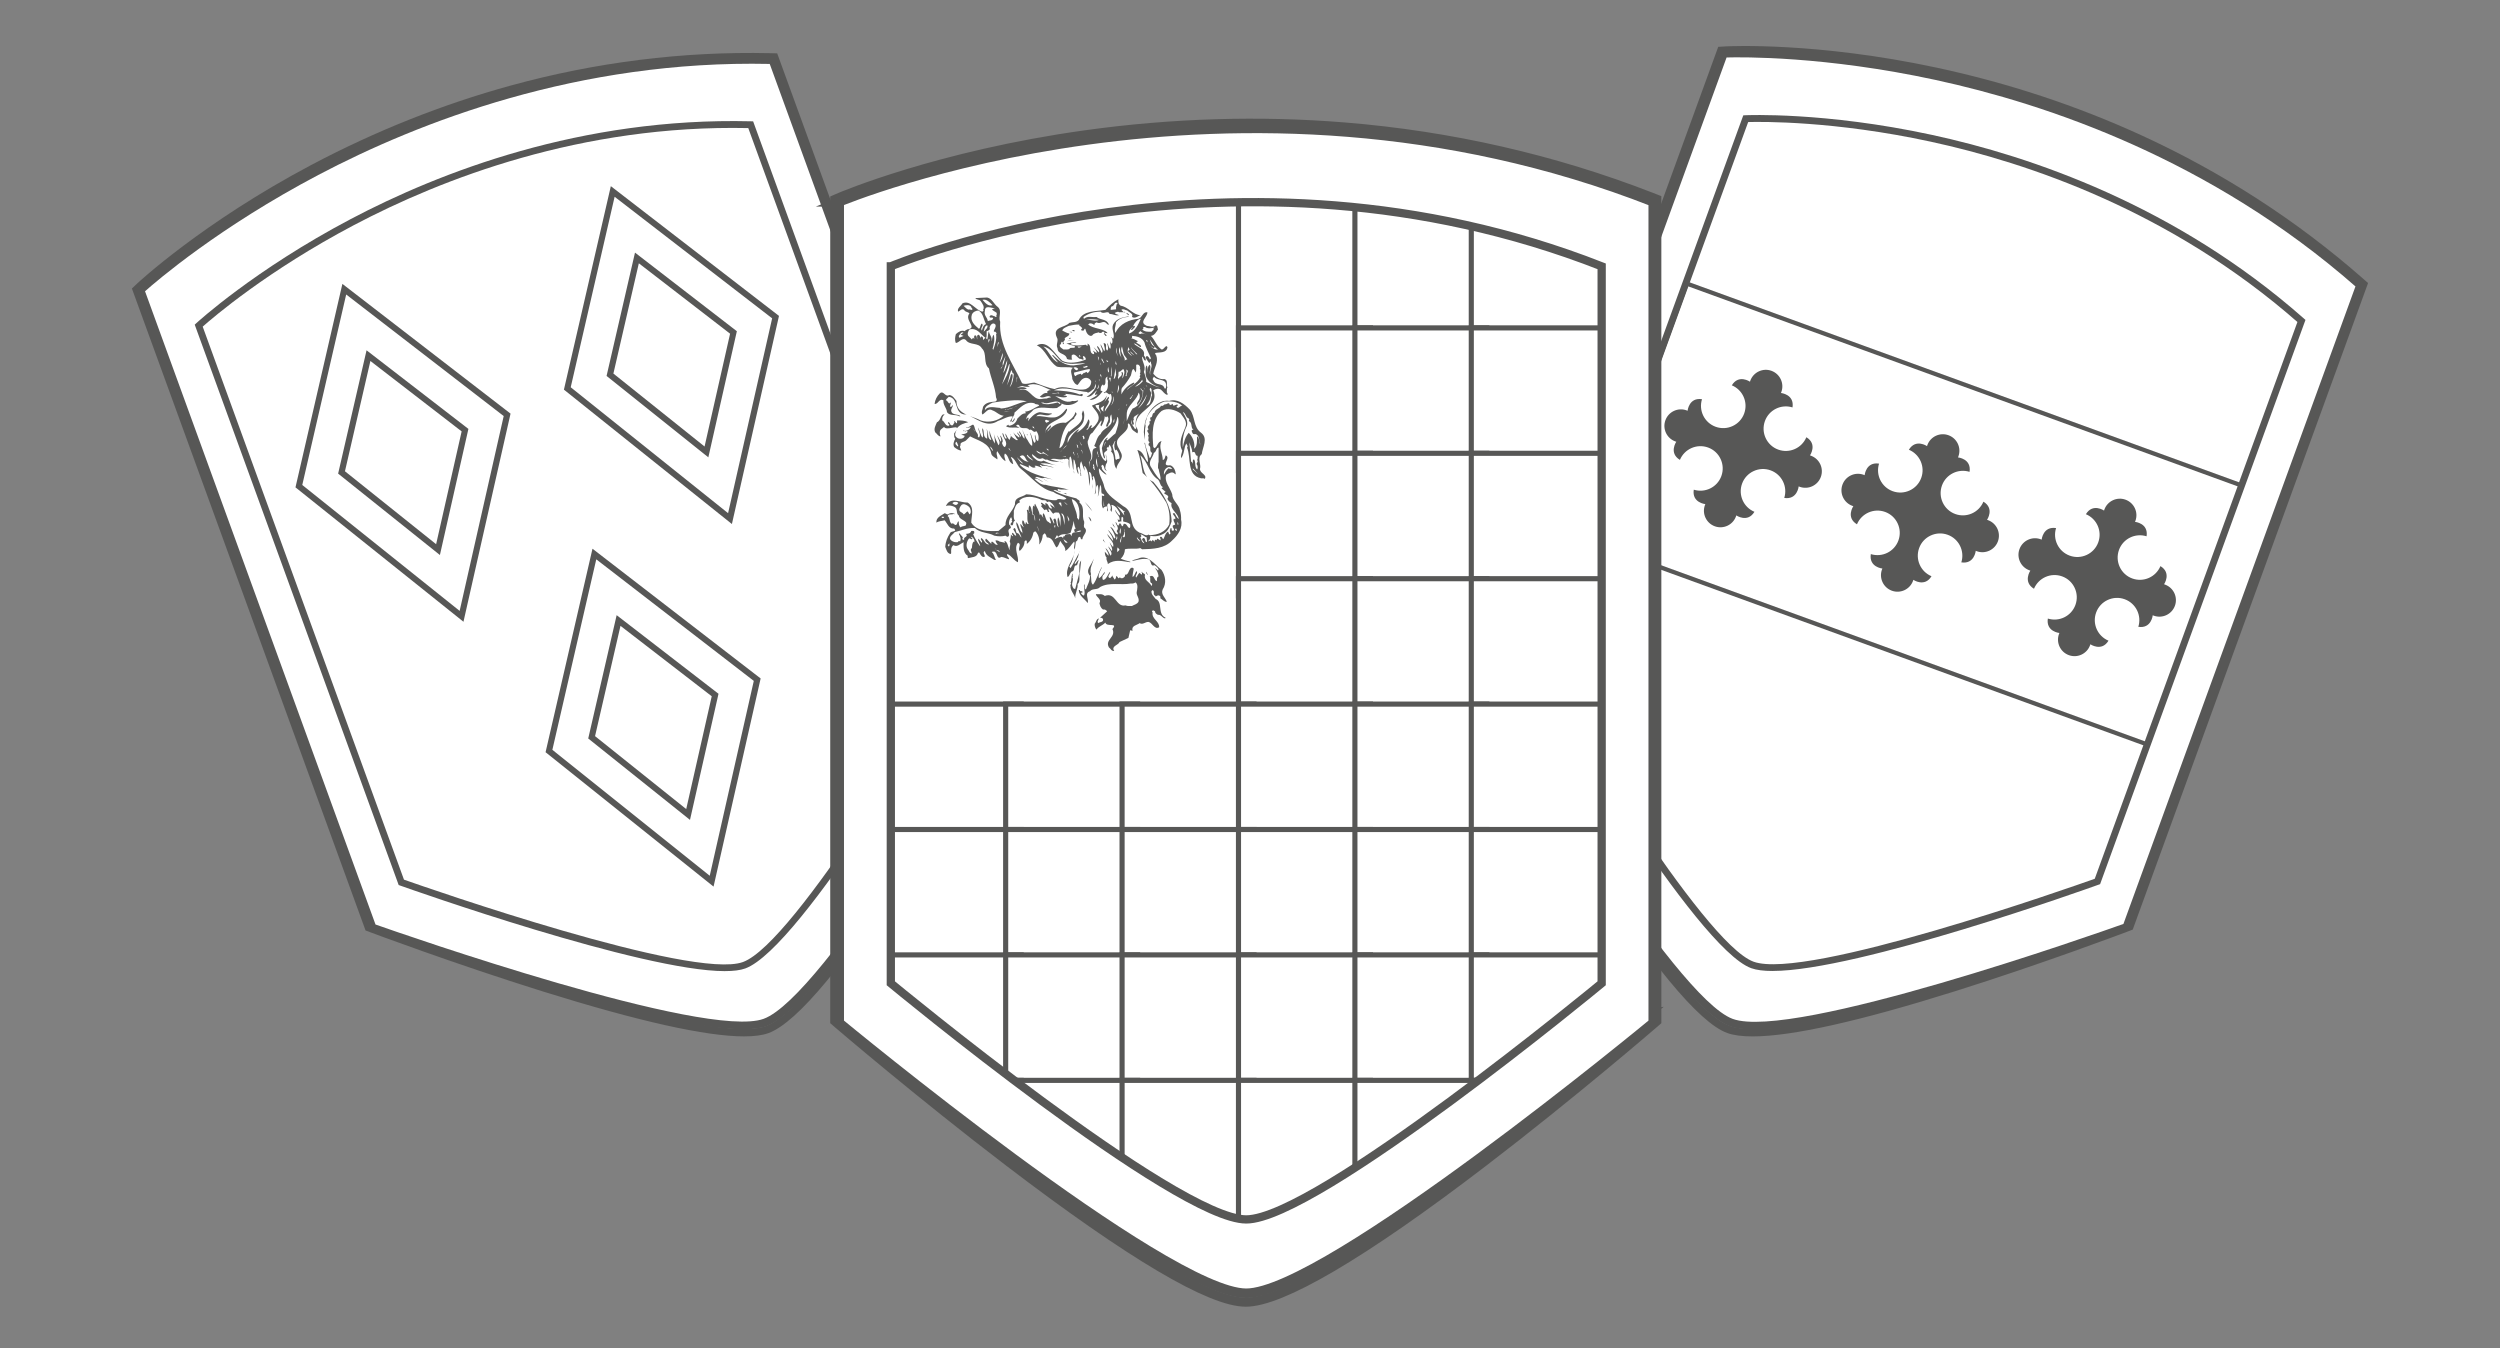 <?xml version="1.0" encoding="UTF-8"?>
<svg id="shieldCentre" xmlns="http://www.w3.org/2000/svg" xmlns:xlink="http://www.w3.org/1999/xlink" viewBox="0 0 1015.13 547.42">
  <rect x="0" y="0" width="1015.13" height="547.42" fill="#808080" stroke="none"/>
  <defs>
    <style>
      .cls-1, .cls-2, .cls-3, .cls-4, .cls-5, .cls-6, .cls-7 {
        fill: none;
      }

      .cls-2 {
        stroke-width: 3.69px;
      }

      .cls-2, .cls-4, .cls-5, .cls-7 {
        stroke: #575756;
      }

      .cls-2, .cls-4, .cls-7 {
        stroke-miterlimit: 10;
      }

      .cls-3 {
        clip-path: url(#clippath-1);
      }

      .cls-8 {
        fill: #fff;
      }

      .cls-9 {
        fill: #575756;
      }

      .cls-4 {
        stroke-width: 3.36px;
      }

      .cls-5 {
        stroke-width: 2.08px;
      }

      .cls-6 {
        clip-path: url(#clippath);
      }

      .cls-7 {
        stroke-width: 3.85px;
      }
    </style>
    <clipPath id="clippath">
      <path class="cls-1" d="m708.86,48.2l-82.84,227.59s63.35,107.94,85.54,116.02c22.85,8.31,140.11-33.89,140.11-33.89l82.83-227.59c-87.8-77.44-195.06-82.22-220.2-82.22-3.54,0-5.44.09-5.44.09"/>
    </clipPath>
    <clipPath id="clippath-1">
      <path class="cls-1" d="m361.72,108.14v291.13s115.93,95.88,144.32,95.88,144.32-95.88,144.32-95.88V108.14c-49.82-19.53-98.5-26.05-141.26-26.05-85.53,0-147.39,26.05-147.39,26.05"/>
    </clipPath>
  </defs>
  <g>
    <path class="cls-9" d="m711.68,420.84c-4.34,0-7.79-.46-10.35-1.39-11.54-4.2-31.62-28.55-59.71-72.38-20.52-32.02-38.29-63.54-38.45-63.84l-1-1.79.24-.66L697.69,19.02l2.94-.18c1.5-.08,36.85-1.84,85.62,8.6,29.02,6.21,57.05,15.47,83.32,27.52,32.86,15.07,63.04,34.57,89.69,57.95l2.3,2.02-.36.99-95.2,261.55-1.91.73c-1.43.54-34.72,13.14-70.21,24.29-38.87,12.21-66.42,18.35-82.21,18.35Zm-106.14-139.67l.32.56c.17.3,17.7,31.45,38.35,63.68,19.05,29.73,44.61,66.21,58.18,71.15,11.21,4.08,41.68-1.64,90.58-17,35.41-11.12,68.62-23.69,70.01-24.22l.62-.24.27-.74-.32.12c-5.47,2.08-134.18,50.89-160.7,41.24-25.78-9.38-93.71-129.76-96.59-134.88l-.35-.61L699.92,21.96h-.03s-94.34,259.21-94.34,259.21Zm3.74-1.23c5.37,9.48,70.8,124.22,94.62,132.89,24.52,8.92,147.75-37.15,157.9-40.97l93.21-256.09c-59.14-51.57-124.72-73.81-169.4-83.39-44.1-9.45-77.05-8.77-83.11-8.54l-93.22,256.11Z"/>
    <path class="cls-8" d="m699.94,21.78l-94.85,260.61s72.54,123.6,97.95,132.85c26.16,9.52,160.43-38.81,160.43-38.81l94.85-260.61C843.63,14.66,699.94,21.78,699.94,21.78"/>
    <path class="cls-9" d="m712.43,418.04c-4.09,0-7.47-.41-9.94-1.31-25.66-9.34-95.81-128.48-98.78-133.54l-.38-.65L698.8,20.23l1.06-.05c.36-.02,36.71-1.67,86.6,9.12,46.04,9.95,113.42,32.84,172.92,85.32l.82.72-.37,1.03-95.11,261.31-.71.25c-4.99,1.8-111.94,40.11-151.58,40.11Zm-105.58-135.82c5.72,9.67,73.08,122.9,96.74,131.51,24.37,8.87,148.1-34.8,158.63-38.56l94.22-258.87c-58.75-51.49-125.13-74.02-170.55-83.85-44.78-9.69-78.52-9.29-84.81-9.11l-94.23,258.88Z"/>
    <path class="cls-8" d="m708.86,48.2l-82.84,227.59s63.35,107.94,85.54,116.02c22.84,8.31,140.1-33.89,140.1-33.89l82.84-227.59c-100.16-88.34-225.65-82.13-225.65-82.13"/>
    <g class="cls-6">
      <rect class="cls-8" x="722.74" y="88.62" width="111.91" height="240.39" transform="translate(316.13 869.13) rotate(-70)"/>
      <path class="cls-9" d="m873.02,303.62l-227.53-82.81,38.87-106.79,227.53,82.81-38.87,106.79Zm-225.3-83.85l224.27,81.63,37.68-103.53-224.26-81.63-37.68,103.53Z"/>
    </g>
    <path class="cls-9" d="m735.36,185.04c-.14-.05-.28-.09-.41-.13h0s3.14-4.58-1.47-7.37t0,0c-1.85,4.44-6.87,6.68-11.43,5.02-2.35-.85-4.12-2.58-5.1-4.68l-3.81,1.78h0s3.81-1.78,3.81-1.78c-.98-2.1-1.15-4.57-.3-6.92,1.66-4.56,6.61-6.96,11.2-5.53h0c.83-5.32-4.7-5.86-4.7-5.86h0c.06-.13.12-.26.17-.4,1.27-3.48-.53-7.33-4.01-8.6-3.48-1.27-7.33.53-8.6,4.01-.05.14-.09.28-.13.41h0s-4.58-3.14-7.37,1.47h0c4.44,1.85,6.68,6.87,5.02,11.43-.85,2.35-2.58,4.13-4.68,5.1l1.78,3.81s0,0,0,0l-1.78-3.81c-2.1.98-4.57,1.16-6.92.3-4.56-1.66-6.97-6.61-5.53-11.19t0,0c-5.32-.83-5.86,4.7-5.86,4.7h0c-.13-.06-.26-.12-.4-.17-3.48-1.27-7.33.53-8.6,4.01-1.27,3.48.53,7.33,4.01,8.6.14.05.28.09.41.13h0s-3.14,4.58,1.47,7.37t0,0c1.85-4.44,6.87-6.68,11.43-5.03,2.35.85,4.13,2.58,5.1,4.68l3.81-1.78h0s-3.81,1.78-3.81,1.78c.98,2.1,1.16,4.57.3,6.92-1.66,4.56-6.61,6.96-11.2,5.53t0,0c-.82,5.32,4.7,5.86,4.7,5.86h0c-.06.13-.12.26-.17.4-1.27,3.48.53,7.33,4.01,8.6,3.48,1.27,7.33-.53,8.6-4.01.05-.13.09-.27.13-.41h0s4.58,3.14,7.36-1.46t0,0c-4.44-1.85-6.68-6.87-5.02-11.43.85-2.35,2.58-4.13,4.68-5.1l-1.78-3.81s0,0,0,0l1.78,3.81c2.1-.98,4.57-1.16,6.92-.3,4.56,1.66,6.97,6.61,5.53,11.2t0,0c5.32.83,5.86-4.7,5.86-4.7h0c.13.06.26.12.4.17,3.48,1.27,7.33-.53,8.6-4.01,1.27-3.48-.53-7.33-4.01-8.6Z"/>
    <path class="cls-9" d="m807.25,211.2c-.14-.05-.28-.09-.41-.13h0s3.14-4.58-1.47-7.37t0,0c-1.85,4.44-6.87,6.68-11.43,5.02-2.35-.85-4.12-2.58-5.1-4.68l-3.81,1.78h0s3.81-1.78,3.81-1.78c-.98-2.1-1.15-4.57-.3-6.92,1.66-4.56,6.61-6.96,11.2-5.53h0c.83-5.32-4.7-5.86-4.7-5.86h0c.06-.13.12-.26.17-.4,1.27-3.48-.53-7.33-4.01-8.6-3.48-1.27-7.33.53-8.6,4.01-.05.14-.09.28-.13.41h0s-4.58-3.14-7.37,1.47h0c4.44,1.85,6.68,6.87,5.02,11.43-.85,2.35-2.58,4.13-4.68,5.1l1.78,3.81s0,0,0,0l-1.78-3.81c-2.1.98-4.57,1.16-6.92.3-4.56-1.66-6.97-6.61-5.53-11.19t0,0c-5.32-.83-5.86,4.7-5.86,4.7h0c-.13-.06-.26-.12-.4-.17-3.48-1.27-7.33.53-8.6,4.01-1.27,3.48.53,7.33,4.01,8.6.14.05.28.09.41.13h0s-3.14,4.58,1.47,7.37t0,0c1.85-4.44,6.87-6.68,11.43-5.03,2.35.85,4.13,2.58,5.1,4.68l3.81-1.78h0s-3.81,1.78-3.81,1.78c.98,2.1,1.16,4.57.3,6.92-1.66,4.56-6.61,6.96-11.2,5.53t0,0c-.82,5.32,4.7,5.86,4.7,5.86h0c-.06.13-.12.26-.17.4-1.27,3.48.53,7.33,4.01,8.6,3.48,1.27,7.33-.53,8.6-4.01.05-.13.09-.27.13-.41h0s4.58,3.14,7.37-1.46t0,0c-4.44-1.85-6.68-6.87-5.02-11.43.85-2.35,2.58-4.13,4.68-5.1l-1.78-3.81s0,0,0,0l1.78,3.81c2.1-.98,4.57-1.16,6.92-.3,4.56,1.66,6.97,6.61,5.53,11.2t0,0c5.32.83,5.86-4.7,5.86-4.7h0c.13.06.26.12.4.17,3.48,1.27,7.33-.53,8.6-4.01,1.27-3.48-.53-7.33-4.01-8.6Z"/>
    <path class="cls-9" d="m879.13,237.37c-.14-.05-.28-.09-.41-.13h0s3.14-4.58-1.47-7.37t0,0c-1.85,4.44-6.87,6.68-11.43,5.02-2.35-.85-4.12-2.58-5.1-4.68l-3.81,1.78h0s3.81-1.78,3.81-1.78c-.98-2.1-1.15-4.57-.3-6.92,1.66-4.56,6.61-6.96,11.2-5.53h0c.83-5.32-4.7-5.86-4.7-5.86h0c.06-.13.12-.26.17-.4,1.27-3.48-.53-7.33-4.01-8.6-3.48-1.27-7.33.53-8.6,4.01-.05.14-.09.28-.13.41h0s-4.58-3.14-7.37,1.47h0c4.44,1.85,6.68,6.87,5.02,11.43-.85,2.35-2.58,4.13-4.68,5.1l1.78,3.81s0,0,0,0l-1.78-3.81c-2.1.98-4.57,1.16-6.92.3-4.56-1.66-6.97-6.61-5.53-11.19t0,0c-5.32-.83-5.86,4.7-5.86,4.7h0c-.13-.06-.26-.12-.4-.17-3.48-1.27-7.33.53-8.6,4.01-1.27,3.48.53,7.33,4.01,8.6.14.05.28.09.41.13h0s-3.14,4.58,1.47,7.37t0,0c1.85-4.44,6.87-6.68,11.43-5.03,2.35.85,4.13,2.58,5.1,4.68h0c.98,2.1,1.16,4.57.3,6.92-1.66,4.56-6.61,6.96-11.2,5.53t0,0c-.82,5.32,4.7,5.86,4.7,5.86h0c-.06.13-.12.26-.17.4-1.27,3.48.53,7.33,4.01,8.6,3.48,1.27,7.33-.53,8.6-4.01.05-.13.09-.27.13-.41h0s4.58,3.14,7.36-1.46t0,0c-4.44-1.85-6.68-6.87-5.02-11.43.85-2.35,2.58-4.13,4.68-5.1l-1.78-3.81s0,0,0,0l1.78,3.81c2.1-.98,4.57-1.16,6.92-.3,4.56,1.66,6.97,6.61,5.53,11.2t0,0c5.32.83,5.86-4.7,5.86-4.7h0c.13.06.26.12.4.17,3.48,1.27,7.33-.53,8.6-4.01,1.27-3.48-.53-7.33-4.01-8.6Z"/>
    <path class="cls-9" d="m719.76,394.27c-3.58,0-6.52-.36-8.68-1.14-22.41-8.16-83.67-112.2-86.27-116.63l-.33-.57.23-.62,83.15-228.47.93-.05c.32-.01,32.06-1.45,75.63,7.97,40.21,8.69,99.05,28.68,151.01,74.51l.71.63-83.39,229.11-.62.22c-4.36,1.57-97.76,35.03-132.38,35.03Zm-92.2-118.62c4.99,8.44,63.83,107.33,84.48,114.85,21.27,7.74,129.34-30.4,138.54-33.67l82.29-226.08c-51.31-44.97-109.27-64.64-148.95-73.23-39.1-8.46-68.57-8.11-74.07-7.96l-82.29,226.09Z"/>
  </g>
  <g>
    <g>
      <path class="cls-9" d="m302.13,420.83c-15.47,0-42.86-6.12-81.78-18.27-36-11.25-69.68-23.9-70.01-24.02l-1.91-.72-.24-.66L53.56,117.15l2.12-2.01c.26-.25,26.41-24.69,70.64-48.12,26.05-13.8,53.29-24.65,80.97-32.26,34.62-9.51,70.03-13.95,105.25-13.17l3.04.07,94.91,260.77-.99,1.77c-.17.31-17.7,31.65-37.91,63.31-27.77,43.49-47.82,67.71-59.59,72-2.42.88-5.72,1.32-9.87,1.32Zm-151.31-45.37l.6.23c.33.12,33.92,12.75,69.84,23.96,33.48,10.46,76.22,21.89,89.69,16.99,11.13-4.05,30.66-27.86,58.07-70.77,20.17-31.58,37.65-62.84,37.82-63.15l.31-.56-.27-.73-.16.29c-2.83,5.07-69.6,124.39-95.95,133.98-25.6,9.31-154.15-38.9-159.61-40.96l-.66-.25-.24-.66L57.14,117.97l-.02.02,93.71,257.47Zm2.06-3.33c10.14,3.78,133.19,49.31,156.84,40.7,24.36-8.87,88.71-122.6,93.99-131.99L311.13,26.47c-77.93-1.47-142.02,23.46-182.14,44.7-39.59,20.96-64.22,42.52-68.69,46.56l92.59,254.39Z"/>
      <path class="cls-8" d="m57.04,117.81l94.22,258.85s134.11,47.73,159.35,38.55c25.98-9.46,97.29-131.95,97.29-131.95L313.67,24.4C161.82,20.65,57.04,117.81,57.04,117.81"/>
      <path class="cls-9" d="m301.69,417.93c-38.71,0-145.98-38-150.97-39.78l-.7-.25L55.18,117.36l.77-.72c.26-.24,26.87-24.71,71.71-48.35,41.39-21.82,107.26-47.42,186.04-45.48l1.08.03,94.84,260.57-.37.64c-2.92,5.02-71.9,123.1-98.12,132.65-2.33.85-5.55,1.24-9.45,1.24Zm-149.2-42.53c10.52,3.71,134.07,46.86,157.57,38.3,24.2-8.81,90.46-121.04,96.08-130.62L312.55,25.96c-77.57-1.67-142.46,23.57-183.31,45.09-40.26,21.21-65.68,43.06-70.35,47.22l93.59,257.14Z"/>
      <path class="cls-8" d="m80.69,132.22l82.28,226.06s117.12,41.68,139.16,33.66c22.69-8.26,84.97-115.24,84.97-115.24l-82.28-226.06c-132.62-3.27-224.13,81.58-224.13,81.58"/>
      <path class="cls-9" d="m294.35,394.33c-33.81,0-127.49-33.19-131.85-34.74l-.62-.22-.22-.61-82.59-226.93.68-.63c.23-.21,23.47-21.58,62.63-42.23,36.14-19.06,93.66-41.41,162.48-39.72l.95.02,82.83,227.56-.33.56c-2.55,4.39-62.79,107.51-85.69,115.85-2.04.74-4.84,1.08-8.25,1.08Zm-130.3-37.14c9.19,3.24,117.09,40.91,137.61,33.45,21.13-7.69,79-105.71,83.91-114.07l-81.73-224.56c-67.75-1.46-124.42,20.58-160.09,39.38-35.16,18.53-57.35,37.61-61.44,41.24l81.73,224.57Z"/>
    </g>
    <polygon class="cls-8" points="121.36 197.41 187.41 250.26 205.92 168.44 139.8 117.42 121.36 197.41"/>
    <path class="cls-9" d="m188.19,252.47l-68.21-54.57,19.05-82.63,68.28,52.68-19.12,84.52Zm-65.45-55.54l63.9,51.13,17.89-79.12-63.96-49.36-17.83,77.35Z"/>
    <polygon class="cls-8" points="138.68 191.84 177.85 223.18 188.83 174.66 149.62 144.41 138.68 191.84"/>
    <path class="cls-9" d="m178.63,225.38l-41.33-33.06,11.54-50.08,41.36,31.92-11.58,51.22Zm-38.56-34.02l37.02,29.62,10.36-45.81-37.05-28.59-10.33,44.79Z"/>
    <polygon class="cls-8" points="230.36 157.74 296.42 210.59 314.92 128.77 248.8 77.75 230.36 157.74"/>
    <path class="cls-9" d="m297.19,212.79l-68.21-54.57,19.05-82.63,68.28,52.68-19.12,84.52Zm-65.45-55.54l63.9,51.13,17.89-79.12-63.96-49.36-17.83,77.35Z"/>
    <polygon class="cls-8" points="247.69 152.17 286.86 183.51 297.83 134.99 258.62 104.73 247.69 152.17"/>
    <path class="cls-9" d="m287.63,185.71l-41.33-33.06,11.54-50.08,41.36,31.92-11.58,51.22Zm-38.56-34.02l37.02,29.62,10.36-45.81-37.05-28.59-10.33,44.79Z"/>
    <polygon class="cls-8" points="222.91 304.96 288.97 357.81 307.48 275.99 241.36 224.97 222.91 304.96"/>
    <path class="cls-9" d="m289.74,360.01l-68.21-54.57,19.05-82.63,68.28,52.68-19.12,84.52Zm-65.45-55.54l63.9,51.13,17.89-79.12-63.96-49.36-17.83,77.35Z"/>
    <polygon class="cls-8" points="240.24 299.39 279.41 330.72 290.39 282.21 251.18 251.95 240.24 299.39"/>
    <path class="cls-9" d="m280.18,332.93l-41.33-33.06,11.54-50.08,41.36,31.92-11.58,51.22Zm-38.56-34.02l37.02,29.62,10.36-45.81-37.05-28.59-10.33,44.79Z"/>
  </g>
  <g>
    <path class="cls-2" d="m670.5,80.02c-39.55-15.39-81.48-24.97-124.61-28.46-34.49-2.8-69.82-1.73-105.02,3.16-59.96,8.34-99.38,25.19-99.78,25.35l-2.13.92v333.64l1.23,1.06c.32.28,33.17,28.44,69.58,56.23,49.41,37.71,81.74,56.83,96.08,56.83s47.2-19.12,96.45-56.83c36.3-27.79,68.91-55.95,69.23-56.23l1.22-1.05V80.9l-2.25-.88Zm-1.11,331.68s-129.72,112.2-163.36,112.2-163.36-112.2-163.36-112.2V82s154.71-66.92,326.71,0v329.7Z"/>
    <path class="cls-8" d="m340.78,81.97v333.36s132.75,109.79,165.25,109.79,165.26-109.79,165.26-109.79V81.97c-171.13-67.12-330.51,0-330.51,0"/>
    <path class="cls-7" d="m340.78,81.97v333.36s132.75,109.79,165.25,109.79,165.26-109.79,165.26-109.79V81.97c-171.13-67.12-330.51,0-330.51,0Z"/>
    <path class="cls-8" d="m361.72,108.14v291.13s115.94,95.88,144.32,95.88,144.32-95.88,144.32-95.88V108.14c-149.46-58.61-288.64,0-288.64,0"/>
  </g>
  <g class="cls-3">
    <rect class="cls-8" x="502.89" y="82.22" width="53.57" height="57.88"/>
    <rect class="cls-5" x="502.89" y="82.22" width="53.57" height="57.88"/>
    <rect class="cls-8" x="550.16" y="82.22" width="53.57" height="57.88"/>
    <rect class="cls-5" x="550.16" y="82.22" width="53.57" height="57.88"/>
    <rect class="cls-8" x="597.42" y="82.22" width="53.57" height="57.88"/>
    <rect class="cls-5" x="597.42" y="82.22" width="53.57" height="57.88"/>
    <rect class="cls-8" x="502.89" y="133.14" width="53.57" height="57.88"/>
    <rect class="cls-5" x="502.89" y="133.14" width="53.57" height="57.88"/>
    <rect class="cls-8" x="550.16" y="133.14" width="53.57" height="57.88"/>
    <rect class="cls-5" x="550.16" y="133.14" width="53.57" height="57.88"/>
    <rect class="cls-8" x="597.42" y="133.14" width="53.57" height="57.88"/>
    <rect class="cls-5" x="597.42" y="133.14" width="53.57" height="57.88"/>
    <rect class="cls-8" x="502.89" y="184.06" width="53.57" height="57.88"/>
    <rect class="cls-5" x="502.89" y="184.06" width="53.57" height="57.88"/>
    <rect class="cls-8" x="550.16" y="184.06" width="53.57" height="57.88"/>
    <rect class="cls-5" x="550.16" y="184.06" width="53.57" height="57.88"/>
    <rect class="cls-8" x="597.42" y="184.06" width="53.57" height="57.88"/>
    <rect class="cls-5" x="597.42" y="184.06" width="53.57" height="57.88"/>
    <rect class="cls-8" x="502.89" y="234.98" width="53.57" height="57.88"/>
    <rect class="cls-5" x="502.89" y="234.98" width="53.57" height="57.88"/>
    <rect class="cls-8" x="550.16" y="234.98" width="53.57" height="57.88"/>
    <rect class="cls-5" x="550.16" y="234.98" width="53.57" height="57.88"/>
    <rect class="cls-8" x="597.42" y="234.98" width="53.57" height="57.88"/>
    <rect class="cls-5" x="597.42" y="234.98" width="53.57" height="57.88"/>
    <rect class="cls-8" x="361.08" y="285.91" width="53.57" height="57.88"/>
    <rect class="cls-5" x="361.08" y="285.91" width="53.57" height="57.88"/>
    <rect class="cls-8" x="408.35" y="285.91" width="53.57" height="57.88"/>
    <rect class="cls-5" x="408.35" y="285.91" width="53.57" height="57.88"/>
    <rect class="cls-8" x="455.62" y="285.91" width="53.57" height="57.88"/>
    <rect class="cls-5" x="455.62" y="285.91" width="53.57" height="57.88"/>
    <rect class="cls-8" x="502.89" y="285.91" width="53.57" height="57.88"/>
    <rect class="cls-5" x="502.89" y="285.91" width="53.57" height="57.88"/>
    <rect class="cls-8" x="550.16" y="285.91" width="53.57" height="57.88"/>
    <rect class="cls-5" x="550.16" y="285.91" width="53.57" height="57.88"/>
    <rect class="cls-8" x="597.42" y="285.91" width="53.57" height="57.88"/>
    <rect class="cls-5" x="597.42" y="285.91" width="53.57" height="57.88"/>
    <rect class="cls-8" x="361.08" y="336.83" width="53.57" height="57.88"/>
    <rect class="cls-5" x="361.08" y="336.83" width="53.57" height="57.88"/>
    <rect class="cls-8" x="408.35" y="336.83" width="53.57" height="57.88"/>
    <rect class="cls-5" x="408.35" y="336.83" width="53.57" height="57.88"/>
    <rect class="cls-8" x="455.62" y="336.83" width="53.57" height="57.88"/>
    <rect class="cls-5" x="455.62" y="336.83" width="53.57" height="57.88"/>
    <rect class="cls-8" x="502.89" y="336.83" width="53.57" height="57.88"/>
    <rect class="cls-5" x="502.89" y="336.83" width="53.57" height="57.88"/>
    <rect class="cls-8" x="550.16" y="336.83" width="53.57" height="57.88"/>
    <rect class="cls-5" x="550.16" y="336.83" width="53.57" height="57.88"/>
    <rect class="cls-8" x="597.42" y="336.83" width="53.57" height="57.88"/>
    <rect class="cls-5" x="597.42" y="336.83" width="53.57" height="57.88"/>
    <rect class="cls-8" x="361.08" y="387.75" width="53.57" height="57.88"/>
    <rect class="cls-5" x="361.08" y="387.75" width="53.57" height="57.88"/>
    <rect class="cls-8" x="408.35" y="387.75" width="53.57" height="57.88"/>
    <rect class="cls-5" x="408.35" y="387.75" width="53.57" height="57.88"/>
    <rect class="cls-8" x="455.62" y="387.75" width="53.57" height="57.88"/>
    <rect class="cls-5" x="455.62" y="387.75" width="53.57" height="57.88"/>
    <rect class="cls-8" x="502.89" y="387.75" width="53.57" height="57.88"/>
    <rect class="cls-5" x="502.89" y="387.75" width="53.57" height="57.88"/>
    <rect class="cls-8" x="550.16" y="387.75" width="53.57" height="57.88"/>
    <rect class="cls-5" x="550.16" y="387.75" width="53.57" height="57.88"/>
    <rect class="cls-8" x="597.42" y="387.75" width="53.57" height="57.88"/>
    <rect class="cls-5" x="597.42" y="387.75" width="53.57" height="57.88"/>
    <rect class="cls-8" x="361.08" y="438.68" width="53.57" height="57.88"/>
    <rect class="cls-5" x="361.08" y="438.68" width="53.57" height="57.88"/>
    <rect class="cls-8" x="408.35" y="438.68" width="53.57" height="57.88"/>
    <rect class="cls-5" x="408.35" y="438.68" width="53.57" height="57.88"/>
    <rect class="cls-8" x="455.62" y="438.68" width="53.57" height="57.88"/>
    <rect class="cls-5" x="455.62" y="438.68" width="53.57" height="57.88"/>
    <rect class="cls-8" x="502.89" y="438.68" width="53.57" height="57.88"/>
    <rect class="cls-5" x="502.89" y="438.68" width="53.57" height="57.88"/>
    <rect class="cls-8" x="550.16" y="438.68" width="53.57" height="57.88"/>
    <rect class="cls-5" x="550.16" y="438.68" width="53.57" height="57.88"/>
    <rect class="cls-8" x="597.42" y="438.68" width="53.57" height="57.88"/>
    <rect class="cls-5" x="597.42" y="438.68" width="53.57" height="57.88"/>
  </g>
  <g>
    <path class="cls-4" d="m361.72,108.14v291.13s115.94,95.88,144.32,95.88,144.32-95.88,144.32-95.88V108.14c-149.46-58.61-288.64,0-288.64,0Z"/>
    <path class="cls-9" d="m440.2,190.87s.02-.02.04-.03c.02.04.03.08.05.12-.03-.03-.06-.06-.08-.09"/>
    <path class="cls-9" d="m440.44,191.35c-.05-.12-.1-.25-.16-.39.11.11.21.22.16.39"/>
    <path class="cls-9" d="m410.43,176.91s-.04-.09-.04-.14c.02.05.03.09.04.14"/>
    <path class="cls-9" d="m385.25,161.12c-.41.48-1.06.86-1.2,1.44.86-.12,1.08,2.28,2.16.72l-.48,1.68c.14.12.26.31.48.24.17-.24.57-.38.48-.72l.24.24c-.17.67-.65,1.2-.72,1.92.24,2.28,2.93,1.25,3.84,2.4h-.48c-1.53-.91-4.03-.05-5.04-1.68-.12-1.75-1.68-2.9-1.44-4.8-1.8-.96-2.11,1.68-3.6,1.44.21-1.65.93-3.1,2.16-4.32,1.61-1.25,2.04,1.75,3.84.72,1.41.19,2.01,1.34,2.88,2.4-.04,3.11,1.87,4.59,4.18,5.63-.11-.04-.23-.08-.34-.11-5.11.02-2.64-6.67-6.96-7.2"/>
    <path class="cls-9" d="m457.23,127.05s-.1-.05-.15-.07c.56.22,1.23.23,1.35,1.03-.65-.22-.65-.48-1.2-.96"/>
    <path class="cls-9" d="m393.9,168.98c-.46-.17-.91-.35-1.35-.55.45.15.9.34,1.35.55"/>
    <path class="cls-9" d="m436.12,192.31c-.1-.47-.16-.93-.2-1.37.17.41.32.84.2,1.37"/>
    <path class="cls-9" d="m430.95,187.65c.29.05.57.08.86.1-.31.01-.64.09-.86-.1"/>
    <path class="cls-9" d="m432.04,187.76c-.08,0-.16,0-.24-.01.08,0,.16,0,.24.01"/>
    <path class="cls-9" d="m430.95,187.65c-.21-.03-.43-.07-.65-.12.19,0,.37,0,.54-.01.03.05.07.1.11.13"/>
    <path class="cls-9" d="m380.45,171.44c1.65-.57,1.51-3.67,3.12-3.12-.86.58-1.08,1.42-.96,2.4,1.13.62,1.2,2.3,2.64,2.16.89-.58-.67-.75-.24-1.44.77.05.55.91,1.2,1.2,1.01.41.74-.67,1.44-.96l-.24-.24c-.07-.21.12-.33.24-.48l.72.96c.43-.24.17-.79.24-1.2,1.37-.12,3.41.12,4.56.72-1.68.43-3.34.89-4.56,2.4,0,.03-.01.06-.02.09.01-1.29-4.32,1.01-5.26-.57l-1.2.96c-.79.65-.53,2.06-.24,2.88-.94-.05-1.44-1.13-2.16-1.68-.7-1.46.22-2.83.72-4.08"/>
    <path class="cls-9" d="m436.36,223.43c-.02.61-.13,1.18-.3,1.74.12-.57.21-1.15.3-1.74"/>
    <path class="cls-9" d="m388.59,173.93c0,.13-.05.31-.15.52.06-.17.11-.35.15-.52"/>
    <path class="cls-9" d="m438.11,224.52c.09-.28.21-.54.41-.77-.14.25-.27.51-.41.77"/>
    <path class="cls-9" d="m434.68,230.71c1.27-1.99,2.38-4.21,3.43-6.19-.25.79-.22,1.69-.79,2.35.03.81-1.56,1.8-.72,2.16.48-.55.96-1.53,1.44-1.68-.24.72-.48,1.44-.72,2.16-1.56-.05-.79,1.73-1.68,2.4-1.2.17-1.2,2.11-2.16,2.4-.98-3.58,1.67-6.05,2.58-9.14-.35,1.72-.88,3.37-1.86,4.82l.48.72Z"/>
    <path class="cls-9" d="m410.44,176.48c-.05.11-.06.21-.05.3-.04-.1-.1-.2-.19-.3h.24Z"/>
    <path class="cls-9" d="m436.36,134.49c-.55.19-.79-.31-1.2-.48.43.1,1.25-.26,1.2.48"/>
    <path class="cls-9" d="m435.4,134.97c-.46.07-.81-.12-1.2-.24.41.07.96-.19,1.2.24"/>
    <path class="cls-9" d="m434.68,137.61h-.72c.24-.17.39-.58.72-.48v.48Z"/>
    <path class="cls-9" d="m436.24,138.07l1.32-.22c-.44.11-.88.17-1.32.22"/>
    <path class="cls-9" d="m436.24,138.07l-3,.5c.89-.37,1.93-.39,3-.5"/>
  </g>
  <path class="cls-9" d="m417.4,176.96c-.29.02-.43-.43-.48-.72.53-.12-.05.63.48.72"/>
  <polygon class="cls-9" points="424.6 190.16 425.8 190.64 424.84 190.16 424.6 190.16"/>
  <polygon class="cls-9" points="423.88 194.71 425.8 195.67 424.12 194.71 423.88 194.71"/>
  <polygon class="cls-9" points="443.56 197.59 443.56 198.55 443.8 196.39 443.56 197.59"/>
  <polygon class="cls-9" points="431.8 200.23 433.24 200.71 432.76 200.23 431.8 200.23"/>
  <g>
    <path class="cls-9" d="m443.56,207.67c-1.2-1.44-1.92-2.4-3.12-3.84,1.27,1.17,2.35,2.45,3.12,3.84"/>
    <path class="cls-9" d="m443.08,211.75c-.65-.55-.67-1.32-1.2-1.92.77.29,1.32,1.08,1.2,1.92"/>
  </g>
  <polygon class="cls-9" points="451.96 213.43 452.91 214.39 451.72 212.47 451.96 213.43"/>
  <polygon class="cls-9" points="447.88 219.43 448.84 220.39 447.88 218.95 447.88 219.43"/>
  <g>
    <path class="cls-9" d="m438.52,239.82c.17.43.65.17.96.24v.72l-.24-.24c-.12.14-.31.26-.24.48.41.24.6.98,1.2.72.62-1.49-.31-2.9,0-4.56.6.58-.24,1.73.72,2.16.62-1.82,1.73-3.43,1.68-5.52-2.23-2.54.98-4.63,1.44-6.96-.17,1.7-1.27,3-1.2,4.8-.21.75.46,1.39,0,1.92.48,1.2-.07,3.05.96,3.84,1.7-2.19,2.13-4.9,3.6-7.2v.24c-.62,1.35-1.58,2.86-1.2,4.32,1.15-.53,1.75-1.92,2.4-2.64.03.58-.21,1.05-.72,1.44-.36.48-.36,1.44,0,1.92.34-.12.7-.17.96-.48.86-.87,1.2-2.16,1.92-2.88.19.98-1.65,2.11,0,2.64.36-.39.79-.74.96-1.2-.1.69.65,1.05.72,1.68.84-.05.55-1.01.96-1.44l.72.96c.34.09.48-.31.72-.48v.24c.17.43.65.17.96.24.48-.19,1.27-.7.96-1.44,1.49.33,1.44-1.82,2.4-2.64.41-.31.91-.26,1.2.24-.17,1.13-.53,2.45-.48,3.36,1.03-.6.89-1.7,1.68-2.4.65.89-.89,1.75-.24,2.64.55-.6.82-1.56,1.44-1.92l.72.72.24-.24c0-.26.05-.58-.24-.72l.24-.24c.07.7.89.58,1.2,1.2-.55,2.33,1.77,2.83,2.64,4.56.43-.17.17-.65.24-.96-1.39-.51-.29-2.07-.96-2.88,2.04-.94,1.58,1.56,2.88,1.92.26-.53-.26-1.49.72-1.92-.12-1.27-.6-2.4-1.44-3.36.5.07.79.65,1.2.96l.24-.24c-.05-.84-1.01-1.53-1.68-1.92-1.77.74-1.08-1.8-2.4-2.4-2.26-.53-4.54.31-6.72.72.65-.67,1.61-.65,2.4-.96,4.03-1.97,6.86,2.42,9.6,4.56,1.61,2.33,2.11,5.42.48,7.92-.91,1.99,1.13,3.36,1.68,5.04-1.1.07-1.75-.98-2.64-1.44-.07-.31.19-.79-.24-.96-.53-.55-1.2,0-1.68.24v-.24c-1.51-.65-.07-1.61-1.2-2.4l-.48.48c-.07,1.46.94,2.04,1.68,3.12,3.17,1.37.53,6.04,4.08,7.68l-.24.24c-1.1-.12-1.63-1.68-2.88-1.44-.65-.38-1.15-.6-1.2-1.44-.45-.17-.81-.77-1.2,0-.07.21.12.33.24.48-.55,2.59,2.83,3.55,2.64,6-1.89,1.13-2.71-1.87-4.32-2.16-1.3-.1-2.3,1.29-3.6.48-1.13.89-3.46.96-2.88,3.12l-.96-.24-.72,3.12-3.6,1.68c-.45,1.29-3.55,1.61-2.16,3.6-1.18.14-1.3-.81-2.16-1.44-1.77-3.12,3-4.13,1.44-7.44,2.42-2.81-2.4-.62-2.88-2.64-1.1,1.22-2.76,1.56-3.6,2.88-.6-.65-.84-1.75-.72-2.4.65-.67.6-1.87,1.68-2.16-.07.65-.89,1.27-.24,1.92.65-.55,2.25-.29,1.92-1.68-.29-.43-.69-.55-1.2-.48l2.88-2.64c-.43-.55-.96-.87-1.68-.72-.96-.67-1.25-1.63-1.44-2.64,1.01-1.51-1.37-2.45-1.44-3.6,1.56.09,2.42-.31,3.6.72,4.46-1.73,4.49,4.7,8.4,3.84,1.03.43,1.75.17,2.64.24.89-.55,1.97-.6,2.64-1.68.48-1.58-.84-2.4-.72-3.84.19-1.2.77-3.17-.48-4.08-.53.43-1.17.55-1.92.48-4.06.74-8.69-.67-12.48,1.44-1.06,1.27-3.02.41-4.08,1.68-2.47.79-.29,3.36-.96,4.8-1.2-1.75-3.48-2.86-3.6-5.28h.48v.24Z"/>
    <path class="cls-9" d="m434.68,236.7c.65-1.15.12-3,.96-3.84,0,.26.05.57-.24.72l.24.24c.07.21-.12.33-.24.48.72,1.2-.36,2.26,0,3.6.24.48.41,1.37,1.2,1.2.48-1.85.96-3.67,1.44-5.52.67-2.16-.43-4.37.96-6l-.48,4.56c-.67,1.53.43,3.82-.96,5.04.24,1.85-1.11,3.65-.96,5.76-.39-1.77-2.04-3.05-1.92-5.04-.36-.55.72-.79,0-1.2"/>
    <path class="cls-9" d="m465.87,233.35c-.17-.41-.67-.65-.48-1.2l.72,1.2h-.24Z"/>
    <path class="cls-9" d="m388.85,177.92c.98.45,2.54.33,2.88-.96l-1.44-.48c.91-.34,2.21-.22,2.64-1.2l-.24-.24c-.26,0-.57-.07-.72.24-.17-.43-.65-.17-.96-.24l.24-.24c.21-.07.33.12.48.24.96-.12,1.97-.6,2.4-1.44l-.24-.24-.24.24c-.48-.07-1.32.19-1.44-.24,1.25.41,1.92-.65,2.88-.96.72.55.57,1.47.96,2.16.14.96,1.44,1.73.96,2.64l.48.48c1.08-1.25-.38-2.61-.24-4.08.55,1.37.77,2.88,1.68,4.08.72-.98-.36-2.4,0-3.84,1.01,1.3-.17,3.48,1.92,4.32-.17-1.05.41-3.02-.48-4.08,1.37,1.22.19,3.7,1.92,4.56l.24-.24c-.6-1.05-.84-2.25-.72-3.6.33,1.92,1.13,3.65,2.16,5.28.19-1.29-.31-2.88-.48-4.32.29,1.82,1.27,3.36,1.92,5.04,1.18-1.1-.31-2.71-.48-4.08l1.44,2.64c.48-.72-.07-1.63-.24-2.4h.24c.41.86,1.25,2.13.48,2.88.24.62.38,1.49,1.2,1.68,1.63-2.13-1.15-3.62-.96-5.76.72.69.48,2.01,1.44,2.4l.24-.24c-.17-.65-.67-1.13-.48-1.92.55.89.77,1.92,1.68,2.64.06-.57.59-1.15.47-1.73.14.3.56.48.73.77.72.31,1.44,1.37,2.16.96-.89-.93-1.27-2.09-1.92-3.12.67.98,1.49,1.49,2.4,2.16.55-.74-.89-1.27-.72-2.16.41.65,1.15,1.13,1.2,1.92.91-.96-.67-1.44-.48-2.4.86.77,1.17,2.18,2.16,3.12.24-1.2-.55-2.59-.96-3.84l1.68,3.6c.79.84,1.25,2.64,2.4,3.12.24-1.77-.31-3.82-.96-5.52,1.01,1.29.91,3.02,1.92,4.32,1.15-.77-.19-2.09.24-3.36.41.89.07,2.06,1.2,2.64.48-1.37.24-3.02-.72-4.08-1.2,1.13-1.59-1.13-2.88-.48-.93-1.63-3.41.36-4.08-1.92-.41-.31-.91-.26-1.2.24l1.44.96c-1.99-.6-3.89.24-5.52-.72.24-.41.67-.41.96-.72-.07.22.12.34.24.48,1.63-.19,2.93-1.27,3.36-2.88,1.01-.98,1.92-2.21,3.36-2.16,0-.26.05-.57-.24-.72,2.21-.07,3.84-1.61,5.76-2.4-.41-.89-1.44-.24-1.92-.96-3.67-1.01-5.9,1.94-8.16,3.84.34,1.17-1.58,2.3-.96,3.6.65-.39.55-1.06,1.2-1.44-.14.67-.43,1.49-1.2,1.68.07-.21-.12-.33-.24-.48-.14.12-.26.31-.48.24.07-.82.89-1.35.96-2.16-1.99-.07-4.01,1.27-6,1.92-4.13,2.66-7.68-.32-11.27-1.98,1.52.57,3.08,1.05,4.31,1.74,3.26,1.15,7.05.17,9.36-1.92-1.77-.07-2.95-1.63-4.56-2.16-1.78-1.17-2.78.98-4.08,1.68-.65-1.03.17-2.09.24-3.12,1.01-1.85,3.14-1.97,5.04-2.16.89-.53.48-.98.24-1.68-.31-4.18-2.11-7.75-2.88-11.76-2.5-2.09-.6-5.98-2.88-8.16-1.39-2.5-4.99-1.13-6.48-3.36-1.46-1.3-2.62,1.05-4.08,1.2-.53-1.27-.29-2.5,0-3.6.98-.91,2.3-1.77,3.6-1.2.24-.41.67-.41.96-.72,4.66-.53-1.34-3.79.96-6.48-.62-.75-1.65-.46-2.16-1.44-.93-.79-1.63.38-2.4.72-.67-1.32,1.27-2.4,1.68-3.36,3.24-1.58,5.23,2.76,8.16,3.36l.48-.48-.24-.24c.77-1.34-.29-2.54-.96-3.6-.58-.77-1.8-.43-2.16-1.2l4.8-.24c2.01.41,2.78,2.81,4.32,3.84,1.87,1.65.05,3.94.96,6-.65,9.5,5.21,16.94,8.88,24.95,1.44.77,3.62-.24,5.04-.24,2.69.98,5.3,2.06,8.16,2.64,4.25-2.16,8.33,1.08,12.72,0,1.37-.6,2.18-1.54,2.16-3.12-.48-1.25-1.97-1.82-3.12-1.2-1.15.53-1.61,1.75-2.4,2.64-1.17-.19-1.7-1.49-2.16-2.4.07-1.51-1.27-3.55.24-4.56-2.01-.53-4.46.05-6.48-.48-3.6-2.3-4.37-6.84-8.16-8.64,4.63-2.47,7.25,3.79,10.32,6.24,2.69,1.47,6.82.67,9.6-.48.02-.62-.46-1.25-.96-1.44-.65.45.21.86,0,1.44-.62.24-.84-.45-1.44-.24-.96-.34-2.13-2.67-3.36-1.44.07.55-.19,1.27.24,1.68-.5.12-1.53.1-2.16-.24-.53-2.59-3.67-1.59-3.84-4.32-.79-1.44.55-3.19-.24-4.32-2.11-4.51,3.36-4.01,5.04-6,1.27-.41,2.86-.07,3.84-1.2,1.92-3.89,6.89-3.43,10.8-4.08,1.8-1.85,3.17-3.24,5.28-4.32-.05,1.03-.07,2.06.96,2.64,3.07.43,5.09,3.89,8.16,3.84-1.2.24-2.25,1.56-3.6.72.74-1.37-1.18-1.8-1.92-2.64-.79-.07-1.61-.89-2.4-.24l.96.96.24-.24c.14.2.34.32.55.4-.83-.32-2.1-.09-2.71-.16-.48-.48-1.15.07-1.68.24.19.67,1.32.65,1.68.96-1.68.31-2.35-.55-3.84-.48-.48-1.75-2.54.43-3.6-.96-2.62,0-4.94.72-6.96,2.16,0,.27-.07.58.24.72,1.53-1.32,3.05-.48,5.04-.72,1.58,1.3,4.13.7,5.04,3.12-.45.14-.67-.22-.96-.48-1.37-1.58-2.5.57-4.08-.48-.26.29-1.01.31-.72.96-.26,0-.57.05-.72-.24-.48-.29-1.58-.55-1.92.24,2.25,1.75,5.42,1.37,7.68,3.12v.48l-.24-.24c-.26,0-.57-.07-.72.24.24.31.75.53.72.96-.72.29-.55-.74-1.2-.72l.48-.48-.48-.48c-.45-.14-.67.22-.96.48-.31-.07-.79.19-.96-.24-.98.29-2.06.29-2.64,1.2-.65.55-1.44.05-1.92-.48-.55-.62-.72-1.41-.96-2.16-.55-.09-.31.55-.72.72-.31-.07-.79.19-.96-.24-.1-.33.31-.48.48-.72-.41-.31-.7-.89-1.2-.96v-.48c-1.27-.17-2.9.24-4.32.48-.96.48-2.35.89-2.64,1.92.96.41,1.82,1.06,2.88,1.2-.03,1.1-1.27,1.27-1.92,1.92.65,1.01-1.25,1.29-.24,2.16-.14.12-.26.31-.48.24v-.72c-1.01-.87-.31.84-1.2.96-.31.98.89,1.46,1.44,1.92.79-.07,1.75.19,2.4-.24.48-.98,2.78.22,2.16-1.2-1.17-.17-2.25-.6-3.36-.96,1.37-.17,2.57-.67,4.08-.48-.67.57-1.87-.19-2.4.72,1.49.79,4.32.53,6.24.24l.48.48.24-.24c0-.26.05-.57-.24-.72,2.33.63.31,3.7,2.64,4.32.65-.48-.17-.96-.24-1.44l1.44.96c.31-.79-.79-1.61-1.2-2.4l2.16,2.16c.48-.89-.84-1.61-.72-2.64,1.01.6,1.27,1.92,1.92,2.88.84-1.32-.65-2.25-.48-3.6l1.44,2.88c.65-.81-.17-2.23-.24-3.36,1.92.31.24,2.09,1.44,3.12.72-.67.19-1.99,0-2.88h.24c.24.75.41,1.54.96,2.16.55-.98-.05-2.06,0-3.12.24.31.12,1.01.72.96.48-.81.17-1.89-.24-2.64h.24c-.1.33.31.48.48.72.98-1.73-.86-3.79,0-5.76,1.29-2.5,3.84-2.98,6.24-3.36v.24c-1.97.03-3.86.72-5.04,2.16-.07,1.44-.89,2.88-.24,4.32,1.73-3.77,5.61-5.38,9.36-5.76,1.56-.53,1.73-2.88,3.6-2.64.17,1.94-3.7,4.01-.24,5.52,1.25.05,2.57,1.01,3.6-.24.94.09.65,1.13.96,1.68-.62,1.01-1.51,2.57-2.88,2.64,1.71,1.73,2.26,4.15,4.32,5.52,1.01.19,1.75-2.23,2.4-.96-.31,2.59-3.22,1.97-5.04,2.4.12.33.17.69.48.96,1.03,2.78-.79,4.97-1.2,7.44,1.06,1.34,2.62,2.45,4.56,2.16,1.68.58.53,2.35,1.2,3.36-.43.57-.17,1.73-.24,2.16.43.17.17.65.24.96-1.25-.36-1.61-1.29-2.64-2.16-1.05-.6-2.14-.41-3.12.24,2.93,7.25-8.16,8.04-6.96,14.88.53.72,1.03,1.75.48,2.64l-1.68-1.2c-1.01-.81-.91-2.28-1.92-2.88-.12.15-.31.27-.24.48.41,2.83-3.24,3.96-4.32,6.48-.53,2.02.84,3.26,1.44,4.8,1.61,2.83-1.87,4.37-1.68,6.72-1.87-1.95-.17-5.4-2.4-7.2h.24c.36-.84-.24-1.87-.72-2.64l-.48,1.2-.24-.24-.48.48c.89,1.05-.55,1.1-.96,1.92-.24.87.45,1.32.24,2.16h-.24c-.67-1.2-.65-2.71-.96-4.08.55-1.54.62-3.7,2.4-4.32.1.48-.96.77-.24,1.2,1.32-.96,2.04-1.92,3.36-2.88.65-2.11,1.73-4.32.96-6.72l-.24.24c-.55,4.82-5.28,7.27-7.2,11.52.07,2.37.53,4.82,2.4,6.24,1.15-.81-.19-1.77.24-2.88,0,1.37,1.08,2.88,0,4.08-.19.74-.74,2.21.48,2.64-1.61.03-.77-1.8-1.92-2.4l-.48.48c-.07.21.12.33.24.48-.31,1.13,1.39,2.04,1.92,3.12-1.22-.43-2.28-1.8-3.12-2.64-.27,2.59,1.7,4.85,2.16,7.44.93,3.53,4.97,5.66,7.68,7.92,5.04,2.45,1.68,8.35,6.72,10.8,1.22.17,2.5,1.71,3.6.72l.24.24c3.36.1,6.72-1.29,8.16-4.32.36-2.98.07-5.98-1.2-8.88-2.03-3.17-4.14-6.44-6.81-9.33.43.35.94.67,1.53.93,4.01,4.73,7.25,9.77,7.44,16.08-.67,1.87-1.34,3.94-3.36,5.04-1.51.84-3.5,1.25-5.28.72-.03.72-.05,1.68-.72,1.92v.48c.14-.31.91-.77,1.2,0l.48-.72.72.72.24-.24-.24-.24c.15-.31.46-.24.72-.24l.24.24c0-.26-.07-.57.24-.72l1.2.72c.41-.67-.89-1.58.48-1.44.31.29.31.72.72.96.53-.86.77-2.5,1.92-3.12l.48,1.2c1.25-.48-.41-1.27.48-1.92l-.24-.24.48-.48c.43.17.17.65.24.96.22-.07.34.12.48.24,1.06-.41.03-1.13,0-1.68-.31-.82.67-.58.96-.96-.17-.79-1.03-1.61-.48-2.4.14.12.26.31.48.24.41-.72-.65-1.44-.96-2.16.14-.31.45-.24.72-.24.48.84.94,1.89,1.68,2.4-.19-2.47-3.67-3.91-2.88-6.48-.67-.38-1.63-1.08-1.68-1.92,1.47-1.71-2.9-1.66-.72-2.64l-1.68-1.44c.24-.17.38-.57.72-.48-1.37-.36-1.22-2.16-2.16-3.12-3.79-2.5-3.94-7.13-7.2-9.84,1.04,2.86.9,6.42,2.77,8.86-.58-.57-1.17-1.13-1.81-1.66-.58-3.19-.98-6.43-2.16-9.36,2.45.53,2.71,3.19,4.08,4.8h.24c0-2.47-.84-5.16-1.44-7.68h.24c.29,2.23,1.27,4.15,1.92,6.24.67-.57.65-1.44.96-2.16-1.51-.86.03-2.28-1.44-3.12-.07-.5.05-.91.48-1.2-1.23-.77.02-1.65-.72-2.64,1.15-1.03-1.27-1.75.24-2.64-1.15-1.46,1.2-1.75.24-3.12,1.2-.19.19-.91.48-1.68,1.17.05.45-1.77,1.68-1.92.19-1.61,2.33-1.61,2.64-2.88.93.55,1.49-1.03,1.92-.48.45-.24.86-.55,1.44-.48v.24c.39.91.96.14,1.44,0,.07,1.75,1.46-.36,2.16.48l-.72.72c1.01,1.11,1.39-.48,2.4-.48-1.94-1.63-4.51-1.85-7.2-1.68-3.07,1.03-5.78,3.5-7.2,6.48,0,1.17-.99,2.26-.48,3.36-.43,1.78-.17,3.84-.24,5.76l-.48-3.12c.07-5.35,2.4-10.44,7.44-12.48.86-.34,2.13-.36,2.88-.24,3.12-1.01,6.12,1.13,8.4,3.6,2.23,2.81,1.25,6.98,4.56,9.36,2.95,2.28.53,5.9.24,8.64-2.04,1.56-.12,4.15-.72,6-.07,1.87,3.07,2.35,1.92,4.08-.34-.43-.96-.17-1.44-.24-6.07-1.18-3.91-8.28-5.76-12.48.65-.55-.17-1.13-.24-1.68-1.08,1.56-.72,4.3-2.16,6-.19-1.2.31-2.09.48-3.12-1.75-3.12.07-6.55,1.2-9.36,1.08-2.33-.77-4.06-1.92-5.76-2.11-1.39-5.28-2.45-7.68-.96-4.27,3.58-3.72,9.74-3.36,14.64l.48.48c1.32-.6,1.2-2.64,2.88-2.88-1.37,2.59.48,5.04.48,7.68.98-.19.86-1.25,1.2-1.92,1.63.77-.05,2.38,0,3.6.5.96,1.75.12,2.4.72,1.08.69,1.58,2.04,1.68,3.36-.21.07-.34-.12-.48-.24-1.06-1.1-2.38-.02-3.36.48-1.01,2.78,1.61,5.28,2.4,7.92,0,2.59,2.74,4.06,3.12,6.48.41,1.17.55,2.76.48,3.84.79,3.34-1.27,6.29-3.6,8.4-3.19,3.36-7.7,3.48-12.24,3.6l-.72-.48c-1.63.53-4.3-.05-6.24.48-.05,1.49-.6,2.76-1.68,3.84,1.23.55,2.54.84,3.84,1.2v.24c-3.34-.48-6.24-1.32-9.12.72.07-.98-.79-1.56-.48-2.64-.65-.62-.74-1.8-.72-2.4l1.44,1.68c.31-1.03-.79-2.09-1.2-3.12,1.08.67,1.44,2.09,2.16,3.12,1.03-1.53-.84-2.47-.96-3.84l1.44,1.92c.41-1.2-.65-2.4-.96-3.6.48.65.86,1.53,1.44,1.92.65-2.06-1.97-3.36-2.4-5.28l2.4,2.88c.05-1.54-1.27-3.1-2.16-4.56,1.13.89,1.99,2.3,2.64,3.6l.48-.48c-.46-1.53-1.18-2.98-2.16-4.32,1.58.57,1.56,2.45,2.88,3.12.65-.48-.17-.96-.24-1.44,1.27-1.2-.31-2.4-.48-3.6.77.34.43,1.32,1.2,1.44l.48-.96c.67.05.65.79.96,1.2.6.05.48-.65.72-.96,1.37-.31,1.39,1.63,2.4,1.68.43-.34.17-.96.24-1.44-.79-.84-1.87-.93-2.88-1.2-.17-.65.41-1.58-.48-1.92-.43.48-.17,1.27-.24,1.92-.31.07-.79-.19-.96.24-.68-.24-.29-.93-.62-1.34l.62.62c.12-.14.31-.26.24-.48.07-1.53-2.04-2.47-1.68-3.84.29.91.89,1.7,1.68,2.4.53-.82-.31-1.66-.72-2.4-.53-1.01-1.75-1.99-2.64-1.92.36.82.36,2.28,0,2.88-.07-.41-.62-.91-.24-1.2.12-.96-.12-1.75-.72-2.4-1.61.82.05,2.4-.48,3.36-.6-.58.24-1.75-.72-2.16l-.48.48-.24-.24-.48.72c-.89-1.46-.31-3.53-.48-5.28l.72.24c.12-.14.31-.27.24-.48-.29-.27-.51-.62-.96-.48-.55-1.37.17-2.37-.72-3.6-.31,1.61-.29,3.55-.96,4.8.36-1.44.36-3.36,0-4.8-1.41.96-.12,2.76-1.2,3.84v-.24c.65-2.06.53-5.04-.48-7.2l-.48.48c.43.34.17.96.24,1.44-.84-1.06-.24-2.9-1.44-3.6l-.24.24c.53,1.73.65,3.58.24,5.52-.29-2.88-.19-5.88-1.92-8.16-.7.52.33,1.17-.2,1.64-.41-1.08-.82-2.39-1.24-3.56-1.08,1.85,0,4.01,0,6h-.24c.14-.55-.29-1.15,0-1.44-.31-.79-.29-1.75-.96-2.4-.72,1.03.36,1.92,0,3.12-.55-1.17-.91-2.45-.96-3.84-.48-.65-.19-1.85-.96-2.16.06,1.48-.09,2.88.04,4.39-.1-.26-.22-.51-.28-.79-.31-1.61-.29-3.36-.96-4.8-.6.29-.46.89-.48,1.44v3.6c-.34-1.11-.36-2.62-.24-3.6l-.48-.48c-.41.07-.96-.19-1.2.24l-.24-.24c-1.85.79-3.67-.55-5.52.24,1.25.28,2.53.71,3.78.97-1.69.03-3.77-.04-5.22-.97-.62.51-1.22-.48-1.92-.48-1.68.91-2.83-.86-4.08-1.68-.26.99,1.34,2.02,2.16,2.64.89.24,1.56.6,2.4,0,1.87.78,3.64,1.75,5.77,1.91-2.41-.15-4.64-1.13-6.97-.71,1.73.81,3.79.86,5.52,1.68-1.61-.24-3-.99-4.8-.72-.29-.17-.72-.72-.96-.24l.96.96c-1.06-.19-2.14-1.03-3.12-.72l.48.48c-.98.67-1.87-.19-2.64-.72-.55.26.05.62,0,.96-1.2-.48-2.4-.96-3.6-1.44l-.24.24c3.6,3.62,8.76,4.51,13.44,6-1.13-.24-2.23-.48-3.36-.72-1.29.69-2.62-.72-3.84-.24,1.13.65,2.23,1.27,3.36,1.92-1.29-.15-2.3-1.77-3.6-1.2,1.34,1.25,2.66,2.52,4.56,2.4,3.1.96,6.82.96,9.6,2.16-1.37-.53-3.19.05-4.56-.48l-.24.24c.05.84,1.01.55,1.44.96-1.17.07-2.11-1.1-3.12-.72,2.66,1.73,6.14,2.5,9.36,3.36.38.62,1.63.65,1.2,1.68,2.57,2.06.67,5.09,1.92,7.68.17,1.03-.31,1.44,0,2.4,1.99,1.63-.65,3.12-.72,4.8-.82.31-.58-.67-.96-.96-1.22-.07-.5,1.54-1.68,1.92-.17,1.16-.31,2.35-.48,3.52,0-.13,0-.26,0-.4-.72-1.01.39-2.16-.24-3.12-1.2,1.27-2.04,2.93-3.6,3.84.31-1.75-1.37-2.69-1.92-4.08-.6.65-.67,2.16-1.68,2.64-1.15-1.51-1.39-4.08-3.84-4.08-.33-.55-.24-1.27-.96-1.68l-.72.72c-.12,1.44-.6,2.93-1.44,3.84v-.24c.24-1.68-.24-3.67-1.44-5.04-.46-.14-.67.22-.96.48-.26,1.78-1.2,3.48-2.64,4.56-.07-.48.19-1.11-.24-1.44-.33-.1-.48.31-.72.48.07,1.58-.91,2.93-1.92,3.84-.96-1.13.96-2.76-.72-3.36-1.85,2.5.43,5.4,0,7.92-1.8-.77-2.52-2.59-4.32-3.36-.48.72.74,1.34.72,2.16-1.08-.19-1.99-.89-3.12-.96-2.04,1.29-1.39-1.65-2.88-2.16-.31.07-.79-.19-.96.24,1.03.84.89,2.18,1.68,3.12h-.72c-1.53-1.08-3.34-1.56-3.84-3.6-1.08.58,0,1.44,0,2.16-.14.29-.45.24-.72.24-.91-.29-1.13-1.27-1.68-1.92l-.48.48c-.45,1.61-2.45,1.54-3.84,1.92-.43-.17-.17-.65-.24-.96-1.87-1.08-1.73-3.72-1.68-5.52-1.25.65-2.71,2.23-4.08,1.2-1.03.65-1.01,2.06-.96,2.88,0,.27.05.58-.24.72-1.44-.24-1.7-1.82-2.16-2.88.1-2.06.84-3.86,1.92-5.52.36-1.15,3.12-.41,1.68-1.92-2.21.12-2.66-1.99-3.84-3.36-1.13.31-2.4.29-3.36.96-.19-2.16,1.97-2.83,3.36-3.84.55.07,1.13.89,1.68.24.65-.36,1.75-.36,2.4,0l-.24.24-.24-.24c-.69.6-1.97-.27-2.4.96,1.11.6.48,2.33,1.68,3.12.6-.67,1.01.55,1.68.48.77-.34.43-1.53,1.2-1.44-.12.96.12,1.97.72,2.4.6-.77,2.67-.29,2.16-1.44l.24-.24c-.67-1.39-2.95-1.51-3.12-3.12-1.37-.91-.19-2.86-1.92-3.6-.98-.43-2.3-.72-3.36-.24,1.85-4.08,5.76-1.32,8.88-1.44,2.93,1.94,1.46,5.35,1.44,8.16,2.23,3.6,7.13,3.53,11.04,3.36l2.88-2.4c-.17-3.41,2.93-5.45,3.84-8.4-.24-3.07,2.81-2.76,4.56-4.08,4.37.07,7.7,2.69,12.24,2.4,1.2-1.32,2.88.6,4.08-.72-1.61-1.25-3.67-1.39-5.28-2.64-5.23-1.08-8.9-5.98-13.2-9.36-1.63-1.25-1.94-3.67-3.84-4.8l-.24.24c.63.75.75,1.73.96,2.64-2.09-.62-1.63-3.34-3.36-4.32-.65,1.03.17,2.09.24,3.12-1.51-.79-2.4-2.64-3.36-4.08-.72,1.13.36,2.4,0,3.36-.79-.72-1.97-1.08-2.4-2.16-.72-4.56-5.3-5.42-8.64-7.2l-1.68,1.68c-.72.65-2.62.67-2.16,1.92-.65.72.17,1.44.24,2.16-.86-.02-2.01-.69-2.88-1.44-.55-1.13-.05-2.4.48-3.36-.6-.55-.45-1.39-.48-2.16.53-.68.86-1.18,1.03-1.55-.44,1.25-1.3,2.48.41,3.47m2.4-42.71c-.84-.84-1.54.7-1.92,1.2,0,.26-.07.58.24.72l1.68-.72-1.2-.48c.43-.17.72-.65,1.2-.72m10.32,4.08c-.36-.72.72-1.13,0-1.68-.36.41-.36,1.27,0,1.68m-7.92-5.52c-.53.72-1.03,1.75-.48,2.64l1.44,1.44.48-.72.48.48c.17.24-.41-1.46.48-1.44.74.36.48,1.13.72,1.68.17-.65-.41-1.59.48-1.92.67.12.65.96.96,1.44,0,.03.01.05.01.07-.02-.13-.12-.96.47-.79.6.29.46.89.48,1.44l.92-.92c.09.07.19.13.28.2l.48.48c.41-1.06.14-2.37.72-3.36,0,1.49,1.51,2.35.96,4.08.53-.58.17-1.94.96-2.64.55,1.92.05,3.98-.48,5.76.12.15.31.27.24.48.77-2.01,1.51-4.32,1.2-6.48.48-.24-.07-.67-.24-.96-.26,0-.57.05-.72-.24.21-.89,1.03-1.53.72-2.64-1.03-1.27-2.21.19-2.4,1.2.36,1.03-.55,1.22-1.2,1.44-.07.96.19,2.06-.24,2.88l-.24-.24-.04.04c-2.12-1.59-3.31-4.16-6.44-3.4m7.2-1.68c-1.08.21-1.2,1.65-1.44,2.64.53-.65,1.97-1.63,1.44-2.64m-6.48-7.44c-.67-1.06-2.18-.77-3.12-.48.65.55,1.63,1.99,2.64,1.44.14.29.45.24.72.24.72-.43-.34-.72-.24-1.2m2.88,1.44c-1.08.09-2.19.6-2.64,1.68-.84,2.66,1.2,4.34,2.88,5.76.77-.57.43-1.58,1.2-2.16.98,1.05-.98,1.82,0,2.88.31-.98.51-2.23,1.68-2.64-1.03-1.85-1.1-4.51-3.12-5.52m1.68-4.32c1.2,1.3,2.33,2.76,4.08,2.16-1.01-1.08-2.52-2.66-4.08-2.16m5.76,5.28c-.6-.55-1.56-.81-1.92-1.44l1.2-.48c-1.49.09-4.01-1.49-4.08,1.2-.5,1.73,1.08,2.62,1.2,4.08.72-.41,1.94-.07,2.16-1.2-.34-.6-1.47.24-1.44-.72.55-1.03,1.46-.07,2.16,0,.15.12.27.31.48.24l.24-.24-.24-.24c.43-.24.17-.79.24-1.2m46.31-1.2l2.16-.24c.07-.48-.19-1.1.24-1.44-.65-.41.67-.6.24-1.2-1.3-.38-1.08,1.32-2.16,1.44-.53.12-.53,1.17-.48,1.44m-4.8,4.08c-2.06-.29-3.84-.55-5.76.24,1.92-.79,3.84.55,5.76-.24m-7.44,14.88l-.48-.72c.07.21-.12.33-.24.48.15.29.46.24.72.24m-1.2-4.08c.19.94,1.37.17,1.68,0h-1.68Zm-.24,9.6l.48-.48c-.29-.53-1.27-1.03-1.92-.48.34.17.75,1.15,1.44.96m-6.48-3.6c-2.3-2.26-4.03-5.37-7.2-6,2.35,1.8,3.17,5.3,6,6.48l-2.4-2.88.24-.24c2.38,2.45,4.97,4.42,8.4,4.32,1.61-.31,3.36-.29,4.8-.96-3.43.12-6.86.96-9.84-.72m8.88,2.16c.36.93,1.13.19,1.68.24l.24-.48c-.79-.29-1.13.53-1.92.24m2.64.96c-2.16.31-4.13,1.03-6.24,1.44-.07.6.03,1.37.72,1.44.29-.67,1.27-.65,1.92-.96.12.14.31.26.24.48.5-.07.79-.65,1.2-.96l.24.24c.24-.17.38-.58.72-.48l.48.48c.5-.46,1.2-1.13.72-1.68m5.76,31.67l.96-2.16c-.67.36-.65,1.44-.96,2.16m4.8,1.44c-.53-1.01-.65-2.13-.24-3.36l.24-.24-.24-.24-.96,1.92c.41,1.85,1.15,3.53,1.2,5.52.21-.07.33.12.48.24.19-.84,1.27-.02,1.2-.96-.19-1.25-.48-2.45-1.44-3.36.07.21-.12.33-.24.48m31.43,7.68l2.16,1.92-2.16-2.4v.48Zm-.72-3.12c.21-.07.33.12.48.24v.48c.6-.19-.24-1.63.72-1.68.86,1.46.07,2.71,1.2,4.08.36-.29.36-1.44,0-1.92-.67-.63.89-1.22,0-1.92.43-.41.17-1.13.24-1.68-1.34-.02-.5-2.18-2.16-1.44-.05-1.51-.79-2.71-1.2-4.08l.72,7.92Zm-1.68-14.64c-1.39,2.62-1.97,5.86-1.68,8.88.43-2.16.89-4.3,2.4-6,1.58,1.58,2.66,4.1,2.16,6.48,1.44-1.03,1.17-3.5,1.2-5.04,1.2.6.6,2.59,1.44,3.36-.81-1.39-.17-3.84-2.16-4.32-1.03.36-1.22-.55-1.44-1.2-.07-.22.12-.34.24-.48h.48c-1.3-.93-.24-2.83-1.92-3.6.5-.84-.05-1.05-.72-1.44-.55-.72-.79-1.99-1.68-2.16.91,1.68,2.21,3.53,1.68,5.52m-11.52,17.52l-.24-.24c0-.63-.02-1.85.24-2.64v-5.76c-1.1.09-.77,1.65-1.92,2.16-.38,1.8-2.23,3.29-1.44,5.28,1.22,1.97,2.28,4.01,4.08,5.76.31-1.46-.53-3.02-.72-4.56m4.08-.24c.39.29.94.24,1.44.24-1.25-1.85-3.55.12-3.36,1.92v.48c.46-.74.91-1.92,1.92-2.64m3.84,23.03c.19-.22.05-1.1-.24-1.2.07.41-.19.96.24,1.2m-.72,2.4c.55-.27-.05-.63,0-.96-.22-.07-.34.12-.48.24-.1.33.31.48.48.72m-14.64,2.64c.55.79.51,2.06,1.68,2.4-.19-.6-.89-1.03-.96-1.68.24-.17.38-.57.72-.48.79.36.41,1.22.96,1.68.72-.1.02-1.22.24-1.92-.99-.17-1.56-1.27-2.64-1.2.31.15.77.91,0,1.2m-.96.96l.72.72c.19-.77-.89-1.01-.96-1.68-.48.24.07.67.24.96m-8.64-1.68c.31.7-.63,1.15,0,1.68.36-.41.36-1.27,0-1.68m.48,4.8c-.43.48-.17,1.27-.24,1.92l.96-.96-.72-.96Zm.96-7.92c.05.81-.55,1.65,0,2.4.36-.65.36-1.75,0-2.4m1.92.48c-.39.72-.06,2.35-.91,2.93l-.05-.05c-.07.05-.13.11-.18.16-.09.03-.19.06-.3.08-.17.79-.67,1.44-.48,2.4.66-.66.17-1.8.78-2.48.08-.03.16-.07.23-.12l.43.43c.89-.21.31-1.44.48-2.16-.45-.29.22-.7,0-1.2m-.24-5.52c.05-.55-.69-1.32.24-1.68l-.24-.24-.24.24c-.81-1.13-2.11-1.63-2.88-2.4l3.12,4.08Zm-8.4-6.24v2.4h.24l-.24-2.4Zm-28.07-29.03c-.19-.43-.21-.77-.72-.96-.29.65.46.65.72.96m-8.46-8.57c.61-.2,1.2-.45,1.74-.79l-1.74.79c-1,.33-2.06.55-3.06.89l-.24-.24c-.12.1-.22.24-.37.25-.04,0-.07,0-.11-.01.04.01.07.01.11.01.79.12,1.88-.26,2.77-.49l.9-.41Zm-1.62,1.61c-1.05,0-1.51-.02-2.4.24l2.4-.24Zm-4.8-27.83l-.24,1.68.72-2.16-.48.48Zm-2.16,24.23c-1.18.69-3.24,1.32-3.12,3.12,1.34-2.11,4.32-1.01,6.24-.96l.24.24c3.86-.17,6.82-2.45,10.56-2.88-3.22-.94-7.22-.29-10.56,0l-3.36.48Zm2.88-20.64v.48l.48-1.92-.48,1.44Zm1.2.48l-1.2,4.08c.77-1.2,1.51-2.71,1.2-4.08m0,4.56c.43.91-.81,1.13-.72,1.92,1.25-1.51,1.49-3.43,1.92-5.28-.41,1.13-1.15,2.09-1.2,3.36m.24,3.6c1.1-1.54,1.56-3.34,1.68-5.28-.75,1.46-1.2,3.48-1.68,5.28m2.4-3.6c-.96,2.71-1.92,5.45-2.88,8.16,1.49-2.54,3-5.06,3.12-8.16h-.24Zm.96,2.4c-.93,1.75-1.05,4.25-1.92,6.24.33-.53,1.41-2.76,1.68-4.32l.48-.48c.65,1.2-.17,2.4-.24,3.6-.24.65-.48,1.27-.72,1.92,1.27-1.53,1.49-3.53,1.68-5.52-.84-.05-.55-1.01-.96-1.44m2.16,2.88l-.24,2.16c.29-.6.07-1.39.48-1.92l-.24-.24Zm12.48,6.48c.07-.21-.12-.33-.24-.48.43-.55.96-.87,1.68-.72-3-1.15-6.07-3.48-9.6-1.92.34.12.7.17.96.48-.74.12-2.01.09-2.88-.24-.91-.03-1.61.48-2.4.72,1.51-.29,2.71-.55,4.08.24-.6.6-2.38-.24-3.12.72,4.08-1.73,5.06,3.94,8.88,3.6.79-.19,1.71-.22,2.4-.24.5-.31,1.1-.36,1.68-.48-1.49-1.41-2.9.86-4.56-.24.79-.57,1.7-1.87,3.12-1.44m-2.64,3.84c1.95,1.22,4.42.45,6.48,0,.7-.43.87,1.13,1.44.24-1.75-1.7-4.2.31-6.48,0-.33-.43-.96-.17-1.44-.24m7.44-3.6l-.24-.48-2.88.48c1.2.36,2.09-.72,3.12,0m15.6-15.12l.46,1.62c-.02.14-.03.18.02.06l-.02-.06c.05-.37.19-1.43-.46-1.62m.72,9.12c-.12.15-.31.27-.24.48l.09.1-.09.38.24-.24-.15-.14.15-.58Zm-.17,2.11l-.79,1.97c.83-.26.62-1.23.79-1.97l.17-.43c-.08.13-.14.27-.17.43m.41-8.83v.72l.24.24-.24-.96Zm0,4.8c-.02.49.25.87.49,1.26.02.16.08.31.23.42-.06-.14-.15-.28-.23-.42-.06-.46.19-1.05-.49-1.26m.72-6.48c-.48.65.48,1.27.72,1.92h.24l-.96-1.92Zm1.92.72c0,.26-.07.57.24.72h.48c-.33-.19-.43-.72-.72-.72m.72,2.88c-.36.36-.36,1.58,0,2.16.6-.46-.12-1.39,0-2.16m.24,4.32c.14.61.53,1.12.52,1.79l-.04.37c.03-.13.04-.25.04-.37l.2-1.79h-.72Zm.96-4.56c-.07.98.19,2.71-.24,3.84l.24.24c.36-1.51.36-2.57,0-4.08m.24,9.84v.72l.24.24-.24-.96Zm-.48,6c.96-.81,1.58-2.47.96-3.84.12,1.46-.1,2.78-.96,3.84m2.4-23.51c-.63,1.25.05,2.57.72,3.6-.6-1.06-.84-2.26-.72-3.6m2.19,4.3c-.91-1.27-.59-3.06-.99-4.54-.63,1.64,0,3.28.99,4.54m.69-1.66l-.72-3.12c-1.03,2.07.79,3.53,1.2,5.28l-.24.24c.55.36.79-.72,1.2,0-.14-.94-1.13-1.54-1.44-2.4m.96,6.24c.48.96-.07,1.73-.24,2.64h.48c-.46-1.08,1.37-2.11-.24-2.64m.96-6.72c.48.41.86,1.05,1.44,1.2l-1.68-1.92c.24-.17.38-.57.72-.48l-.48-1.2c-.24.89-.6,1.56,0,2.4m.72-.72c.05.79,1.22,1.39,1.68,1.68l-1.68-1.68Zm2.4,1.2h.48c-.89-.96-2.16-1.97-2.64-2.88.38,1.27,1.51,1.75,2.16,2.88m-1.2-11.52l.24.24.24-.24c.55.29,0,.72-.24.96-.31.24-.53.75-.96.72l-.24-.24c.24-.31.74-.53.72-.96-.65.6-1.68,1.46-1.44,2.64,2.69-.91,3.72-3.79,4.8-6-1.37.19-2.59,1.7-3.12,2.88m6,3.6c-.99-.12-2.23-.6-3.12-1.44l-.72.72c-.02.29.43.43.72.48.75-.65,2.09.17,3.12.24m-.72,2.16c.12.33.17.69.48.96,0-.39.09-1.03-.48-.96m2.16-3.36c.31-.24.53-.74.96-.72-.12-.14-.31-.26-.24-.48l.48-.48c-1.13.29-2.86.55-3.84-.24h-.72c-.07.31.19.79-.24.96h-.24c.98,1.03,2.4,1.01,3.84.96m2.64,7.2c-1.44-.6-2.4-2.88-3.36-4.08.36,1.08.69,2.37,1.92,2.88,0,.27.05.58-.24.72-.5-.25-1.05-.59-1.49-1.01-.26-.3-.48-.61-.66-.91.15.34.39.64.66.91.77.9,1.88,1.71,3.18,1.49m2.64,15.84h.48c.29-.89.26-1.87-.24-2.64-1.32-1.22-3.36-.67-4.56-2.16-.07.26-.89.96-.24,1.44.94,2.54,3.84.79,4.56,3.36m-1.92-.48c-2.38-.55-5.3-2.38-5.76-5.04.17-1.27-.41-3.07.48-3.84.36.82.36,2.06,0,2.88.5-.79.19-2.54,1.2-3.12.79,1.37-.55,2.71.24,4.08-.55-1.94,1.08-2.98.24-4.8v-.72l-.72.72c-.48-.79-1.23-1.49-1.44-2.4l.48-.48c.65.17,1.03.86,1.2,1.44l.48-.48c-.89-2.16-2.11-4.18-2.64-6.48-1.01-1.99-3.05-2.52-5.04-2.64-.07.31.19.79-.24.96h-.24c1.05.17,1.94.72,2.88,1.2l-.72.48c.63.69,2.31,1.08,1.92,1.92-1.05-.21-1.7-1.46-2.88-1.44,1.37,1.61,4.77,2.02,4.08,4.8.5.62.93,1.53.72,2.16-.96-.14-.72-1.22-1.44-1.68-.17,2.21,1.75,3.79.72,6.24.48,1.29,1.01,2.86.96,4.08,1.85.7,3.46,1.99,5.52,2.16m-10.08-.24c1.25-.24,2.33-1.32,3.12-2.16l-.24-.72c-.5,1.15-1.77,1.97-2.88,2.88m3.36,0l.48.96.24.24-.72-1.2Zm.96-.72l.48.72c.45.74-.07-.58-.48-.72m2.64,4.08c-.6-.81.24-2.23-.72-2.88-.82.86.5,1.46.24,2.4.05,1.87-.86,3.38-1.92,4.8,2.28-.41,1.61-2.88,2.4-4.32m-2.16-.24c-.79,1.87-2.13,3.94-3.6,5.76,1.92-1.63,3.12-3.55,3.6-5.76m-4.8,14.16c.14-.12.26-.31.48-.24-.49-1.86-.31-4.46,1.12-6.14.12-.1.23-.21.32-.34-.11.11-.22.22-.32.34-1,.89-2.64,1.08-2.08,2.54-.89.72.77,1.58-.48,2.16-.17-.72-.67-1.29-.48-2.16-.75,1.49.96,2.57,1.44,3.84m-3.36-3.36c.79-1.68,1.25-3.5,2.4-5.04,3.14-1.15,4.2-4.41,4.32-7.44-.86.39-.43-.84-1.2-.72.17.45.6.81.96,1.2.05,2.16-.79,3.94-2.16,5.52-.57-1.11.99-1.95.96-3.12.07-.74-.05-1.39-.48-1.92-.41,2.54-3.58,4.54-4.56,7.2-.43,1.3-.17,2.88-.24,4.32m1.2-8.88c.77-.12.79-.96,1.2-1.44l-.24-.24c.19.77-.89,1.01-.96,1.68m-1.44,2.88l.48-.96-.48.48v.48Zm-.71,4.66c0,1.02-.21,1.97-.73,2.78.61-.77.74-1.74.73-2.78m-1.21-9.46c.89-1.99,2.86-3.91,5.04-4.8l.24.24c-.74,1.29-2.4,1.37-3.12,2.88,1.22-1.51,4.39-2.81,5.52-5.28-.79-.48.55-.96-.24-1.44.43-.41.17-1.13.24-1.68l-.24-.24c.51-.67-.29-2.23-1.44-1.68-.07,1.03.19,2.23-.24,3.12-.31-.48-.38-1.06-.96-1.44-.67.53-.65,1.75-.96,2.64-.94,1.77-2.3,3.62-3.6,5.04-.43.72-.17,1.75-.24,2.64m0-8.88l.24-.24c1.03.67-.14,1.63.24,2.64.43-1.13,1.25-2.71.24-3.84l-1.44,1.2-.24-.24c-.55.72.05,1.46-.48,2.4l.21,1.07c-.18-1.25,2.06-1.48,1.23-2.99m-.69,14.5c.08-.11.16-.22.21-.35l-.21.35c-.2.27-.46.51-.51.85l.51-.85Zm-.51-9.47l-.48,3.36c.53-.96,1.03-2.23.48-3.36m-1.11-9.73c-.01-.11-.04-.23-.09-.34l.09.34c.07.68-.45,1.24.39,1.57l-.39-1.57Zm.15,5.65l-.24-2.64-.72,4.32c.67-.19.65-1.13.96-1.68m-.72,17.76c-.31.5-.36,1.1-.48,1.68.77-.31.38-1.1.48-1.68m-6.48,15.6h.24l-.72-2.4c-.41,1.03.72,1.44.48,2.4m-.24,4.32l-.48-3.84c-.55,1.27-.05,2.93.48,3.84m-1.44.96h.24c-.29-.84-.07-1.51-.48-2.4-.31.14-.24.45-.24.72l.24.24c-.65.48.17.96.24,1.44m-2.16-3.12l.24,1.92c.07-.51-.19-1.75.24-2.4,1.71-1.46.24-3.36,1.44-5.04l1.2-.48c-.29-.31-.72-.31-.96-.72.91-1.58.98-3.53,2.64-4.8.96-2.47,4.58-2.71,4.56-5.76l-.24-2.16c-.89.86-.29,2.33-.72,3.36-.74.39-.33,2.14-1.44,1.44.17-1.37,1.75-2.93.48-4.08l-.48.48c-.15-.21-.47-.35-.49-.6,0-.04.01-.08.01-.12-.01.04-.01.08-.01.12-.13,1.53-.61,2.94-1.43,4.2-.91-.57.45-1.41,0-2.4-1.06,1.53-2.54,3.5-3.6,5.04-1.37.6-1.27,2.23-1.92,3.36-.29,3.05,3.05,5.81.48,8.64m4.32-23.51c-.41.53-1.27-.05-1.68.48.36,1.35,2.16,2.09,2.16,3.6.17-1.49-1.39-2.88-.48-4.08m1.68,2.88c-.48-.72.07-1.63.24-2.4l-1.44.96c.05.63.77,1.39,1.2,1.44m-8.16,9.84c-.22-.07-.34.12-.48.24.41.29.19.84.48,1.2.65-.21.33-.96,0-1.44m-.24,7.44l-.48-1.68h-.24l.72,1.68Zm-.72-3.6h.24l-.96-1.68.72,1.68Zm-1.35,3.98l.09.64c-.04.06-.1.12-.18.18l.24.24-.06-.42c.14-.21.04-.43-.09-.64l-.09-.62h-.24c.03.21.2.41.33.62m.15-2.78c-.19-.5.05-1.39-.72-1.44.41.41.17,1.29.72,1.44m-1.44,3.12l-.48-1.68-.24.24.72,1.44Zm-3.6.48v-.24h-1.44l1.44.24Zm-1.37-2.94l1.85-1.85c-.79.31-1.26,1.1-1.85,1.85l-1.03,1.03c.41-.29.73-.65,1.03-1.03m1.37-10.97c1.49-.93,3.58-2.47,3.84-4.32,1.37.91-.48,1.68-.48,2.64-4.49,2.76-5.11,7.53-6,12,1.18-.43,1.71-1.97,2.16-3.12.31-1.39.86-2.66,1.68-3.84l.24.24c2.18-2.18,6.07-3.55,5.04-7.2l.48-1.44c.79,1.13.53,3.02.24,4.32-1.18,3.79-6.82,4.46-6.48,8.88.77-1.89,2.25-4.15,4.32-5.52l.24.24-.96,1.2c2.26-1.27,4.1-3.05,4.8-5.52,1.08.96,0,2.23,0,3.36-.24.31-.75.53-.72.96.98-.07.96-1.41,1.92-1.92.72.41-.36.65,0,1.2,1.06-.17,2.04-1.65,2.64-2.64,1.32-2.74-1.15-4.51-2.4-6.48,2.14-1.05,5.11-1.53,6-4.08.05.72-.45,1.75-.91,2.56l-1,1.28.96-1.2s.03-.05.04-.08l1.63-2.08c.65.48-.17.96-.24,1.44.22-.07.34.12.48.24-.05,1.65-1.87,2.57-1.68,4.32,1.23-2.23,3.65-4.25,2.4-7.2-.98.89-1.56-1.37-2.64-.24l-.24-.24c1.73-.67,1.8-2.45,1.68-4.08.36-.96-.72-1.61,0-2.4-1.94.41-.09,2.81-1.68,3.6-.12-.14-.31-.26-.24-.48-.84.45-1.11,1.56-.96,2.64.26,0,.57-.07.72.24-1.29,1.73-3.19,3.72-5.28,3.36,1.03-.65,2.18-1.03,3.12-1.92v-.48c-.24.17-.38.58-.72.48-.55-.65.58-1.17.48-1.92-1.15,1.3-2.42,3-4.08,2.64,1.56-.84,2.76-2.04,3.6-3.6.28-.53.27-1.19.24-1.85.03-.17.03-.35-.02-.53,0-.17,0-.34.01-.5h-.24c.12.17.19.34.23.5,0,.18,0,.36.02.53-.12.7-.69,1.35-.72,2.09-.96.55-1.92,1.85-2.88,1.68l.24-.24c-4.56-.24-9.12-2.64-13.68-.72,3.29.19,7.17.41,10.32,1.68.57.12,1.06-.6,1.44.24l-.48.48c-2.23-.31-4.68-.84-6.72-.96l.24.24c-.17.43-.65.17-.96.24.38.51,1.17-.02,1.44.72-1.61.65-3.19-.17-4.8-.24,2.18.98,4.2,3.07,6.96,1.92.51.12,1.54.09,2.16-.24l.24.24c-1.51,1.49-4.32,2.23-6.48,1.2l-.24-.24c-.02,1.1-1.27,1.27-1.92,1.92-3.41.43-6.72-1.01-9.6.72-.98,1.35-2.98,2.06-2.88,4.08-.02-.43.48-.65.72-.96.65.45-.21.86,0,1.44.72-1.05,2.78-3.43,4.8-3.6,1.61.17,3.36.67,4.8.48.1.72-.74.24-.96.72-1.92.53-4.03-1.13-5.28.48,2.13-.34,4.37.6,6.72.48,2.4.12,4.13-1.82,5.52-3.6.65.55-.17,1.13-.24,1.68-2.29,3.45-7.39,3.25-8.29,7.4-.14.25-.2.5-.11.76.02-.27.06-.52.11-.76.41-.71,1.51-1.44,2.05-2.36.67,1.25-1.15,1.39-1.2,2.64,1.82-2.28,4.3-4.03,7.44-3.6m-7.92,0c.53-.38,1.08-.14,1.2-.96-.72.36-1.13-.72-1.68,0-.14.45.22.67.48.96m0,10.56l.72.72.24-.24c-.29-.27-.5-.63-.96-.48m-2.16,2.16c1.2-.84,2.09.48,3.12.72l-2.4-1.68c.1.33-.31.48-.48.72l-2.16-1.2c.29.84,1.17,1.23,1.92,1.44m-37.19,36.23l-.72.72c.12.14.31.26.24.48.75.05.39-.77.48-1.2m-3.12-10.8v.48c.31-.07.79.19.96-.24-.17-.43-.65-.17-.96-.24m4.32-5.52c.36.43,1.58,1.25,2.16.24l.24-.24c-.29-.72-1.9-.72-2.4,0m46.79,5.04c-.19.96.31,1.61.48,2.4.53-1.01-.31-1.49-.48-2.4m1.68-6.72c.45,2.5,1.94,4.58,2.16,7.2-.26.69.75.86.72,1.44.5-2.88.55-7.41-2.88-8.64m-2.16,17.76h.48c-.29-.64-1.32-1.01-1.71-1.6.32.69.4,1.5,1.23,1.6m-1.92-2.4c.28.15.46.37.6.62-.09-.24-.08-.52.12-.86h.48c.14-1.2,1.44-.65,2.16-.96l.72.96c-.31-2.52,2.71-1.08,3.84-2.16-1.22-.77-2.66,1.77-2.88-.48.24-.17.39-.58.72-.48-.67-.67-.65-2.09-.96-3.12-.05,1.53-.79,3.19-1.2,4.8-1.75,1.13-3.55-.07-5.04,1.68l-.48-.72-.96,1.68c.89-.45,1.73-1.08,2.88-.96m-2.88-3.84h.24v-.96h-.24c0,.26.05.58-.24.72l.24.24Zm-1.92,1.2l.24-.96-.24.72v.24Zm-4.08.96c-.63-.79-.51-2.09-1.2-2.64.53.84.55,1.85,1.2,2.64m-.24-5.76v.96c.36-.17.36-.79,0-.96m-17.56,12.68c.43.4,1.03.62,1.48,1-.08-.89-.94-.73-1.48-1-.19-.18-.35-.4-.44-.68.04.38.21.56.44.68m-11.48-.2c.55.55.65,1.73,1.68,1.68-.15-.72-.91-1.53,0-2.16.12-.84,0-1.87.72-2.64l.24.24c.31-.98-.48-1.73-.96-2.16h-.48l.72.72c-.48.72-.82-.36-1.44,0-.89,1.13-1.39,3.02-.48,4.32m.96-16.56c-.36-.91-1.34-1.37-2.16-1.68-1.29-.31-1.8.77-2.16,1.68-.41,1.63,1.22,1.34,1.68,2.4.67-.15,1.01-1.06,1.68-1.2l.72,1.2c.77-.53.53-1.75.24-2.4m11.87,10.09c-.62-.25-1.32-.51-1.55.23.42-.2,1.03-.32,1.55-.23.22.09.44.19.61.23-.17-.12-.38-.19-.61-.23m21.96-7.93c-.82-.46-1.08-1.8-2.16-2.16.29.36.07.89.48,1.2l-.24.24c-.6.05-.48-.65-.72-.96-.31.07-.79-.19-.96.24l-1.44-1.68.48-.48c-.17-.24-.58-.38-.48-.72l.24-.24,1.68,1.2c.05-.33-.55-.69,0-.96,1.49.27.94,2.42,2.64,2.16-.19-.57-1.03-1.17-.72-1.68.33.58,1.2.72,1.68,1.44-.24-1.13-1.3-2.3-2.4-2.64-.14.29-.46.24-.72.24-.43-1.22-1.7-.36-2.4-.96-2.64-1.25-6.74-1.9-8.88.48.29.15.24.46.24.72-1.63.36-1.92,2.11-2.4,3.36.17,1.37-.41,2.71.48,4.08-1.17.1-.24,2.4-1.68,1.68-.6-.91,1.23-1.15.24-1.92.72-.48-.36-.81,0-1.44-.67.67-1.15,1.87-.96,3.12.5.38.74.86.72,1.44-.55.29-.77.36-.96.96-.19.84.79,1.85-.24,2.64-.34-.12-.7-.17-.96-.48-1.37.36-2.88.36-4.56,0-2.5-1.39-5.73-1.01-7.92-3.12-3.02-.15-5.45,1.08-8.16,1.68-.58.86-2.9,2.04-1.44,3.36.72.6,1.61.84,2.64.72.24-.17.38-.58.72-.48l.24.24c.55-1.03.05-2.23-.48-3.12l.24-.24,1.44,1.68c-.31.15-.24.46-.24.72.15.29.46.24.72.24-.48-1.32,1.92-1.08.72-2.4.82-.09,1.8-.09,2.16-1.2.41.07.96-.19,1.2.24-.07.31.19.79-.24.96h-.24c.69,1.78,1.82,3.62,2.88,5.04.07-1.18-1.1-2.11-.72-3.12.55.53.79,1.2,1.44,1.68.43-.84-.89-1.27-.24-1.92,1.15.62,1.51,2.64,3.12,2.64-.24-.65-2.28-1.27-1.2-2.4.81.67,1.25,1.32,2.16,2.16.07-.31-.19-.79.24-.96,1.01.38,1.32,1.7,2.4,1.2-.43-.31-.89-1.01-.96-1.68.36-.07,1.23.07,1.68.48l2.16.48c.07-.22-.12-.34-.24-.48l.24-.24c1.44.77,1.08,2.93,2.16,3.84-.79-1.2.55-2.4-.24-3.6.29-.96.51-2.01.48-2.88.31.24.53.75.96.72-.07-.48-.89-.96-.24-1.44.67.43.6,1.15,1.44,1.2-.05-1.03-.79-1.75-1.2-2.64l.48-.48c.99.5.24,2.16,1.44,2.16.74.46.81,1.39,1.44,1.68-.72-2.09-2.16-4.15-2.16-6.24,1.37,1.2.96,3.14,2.4,4.32v.48c.48-1.37-.84-2.88-.72-4.08.57.43.91,1.2,1.44,1.44-.41-.86-1.03-1.92-.48-2.88.86.36.38,1.3,1.2,1.68.07-.31-.19-.79.24-.96.29.27.31,1.01.96.72-.96-1.85-.12-3.53-.72-5.52l.24-.24c.77.33.43,1.32,1.2,1.44-.89-.67-.86-1.99-.48-2.88l.24-.24c.67.82.65,1.92.96,2.88v.72c1.3.09.72,1.8,1.2,2.64.05-1.1.07-2.23-.96-2.88.07-1.13-.19-2.4.24-3.36l.48.48c.07.31-.19-.96.24-1.2.74,1.49,1.58,2.9,1.92,4.56-.07.53.07-.48.48-.24l.96,1.44c-.12-.6-.48-1.39,0-1.92,1.08,1.05.72,3.12,2.16,3.6.29.27.5.62.96.48-.07-.91-.72-1.9-.48-2.64.91.81,1.13,1.92,1.68,2.88.5-.89-1.08-1.94.48-2.16.84,1.06.24,2.69,1.44,3.6-.43-1.22-.72-2.78-.24-4.08.72,1.13.63,2.57.96,3.84-.17-1.65.55-4.27-.72-5.76-.48.02-1.7-.34-2.16.48m3.12-4.56c-.31.07-.79-.19-.96.24l1.2,1.44-.24-1.68Zm.24,4.32c-.33.38.38.93.48,1.44l.72,3.36c-.05-1.75.29-3.86-1.2-4.8m.96-4.32c.57.07.86.89,1.44.96-.48-.31-.75-1.15-1.44-.96m-12.48-17.04c-.67-.84-1.85-1.51-2.4-2.4l-.24.24c.53,1.08,1.66,1.71,2.64,2.16m-1.68.48c-1.75-.1-1.41-3.91-3.84-2.16.91,1.08,2.23,2.21,3.84,2.16m-2.4.72c-.72-.72-1.92-1.92-2.64-2.64.72.96,1.37,2.33,2.64,2.64m-5.04-5.04l-.72-1.2-.24.24.96.96Zm-7.2,0c-.15-.75-.7-1.54-1.2-1.92.07.77.72,1.51,1.2,1.92m-7.44-7.92c-.24-.55-.48-1.32-.72-1.68.31.53.31,1.2.72,1.68m-7.68,5.28l.72.72c.55-.26-.05-.62,0-.96l-.48-.96c-.5.29-.55.79-.24,1.2"/>
  </g>
</svg>